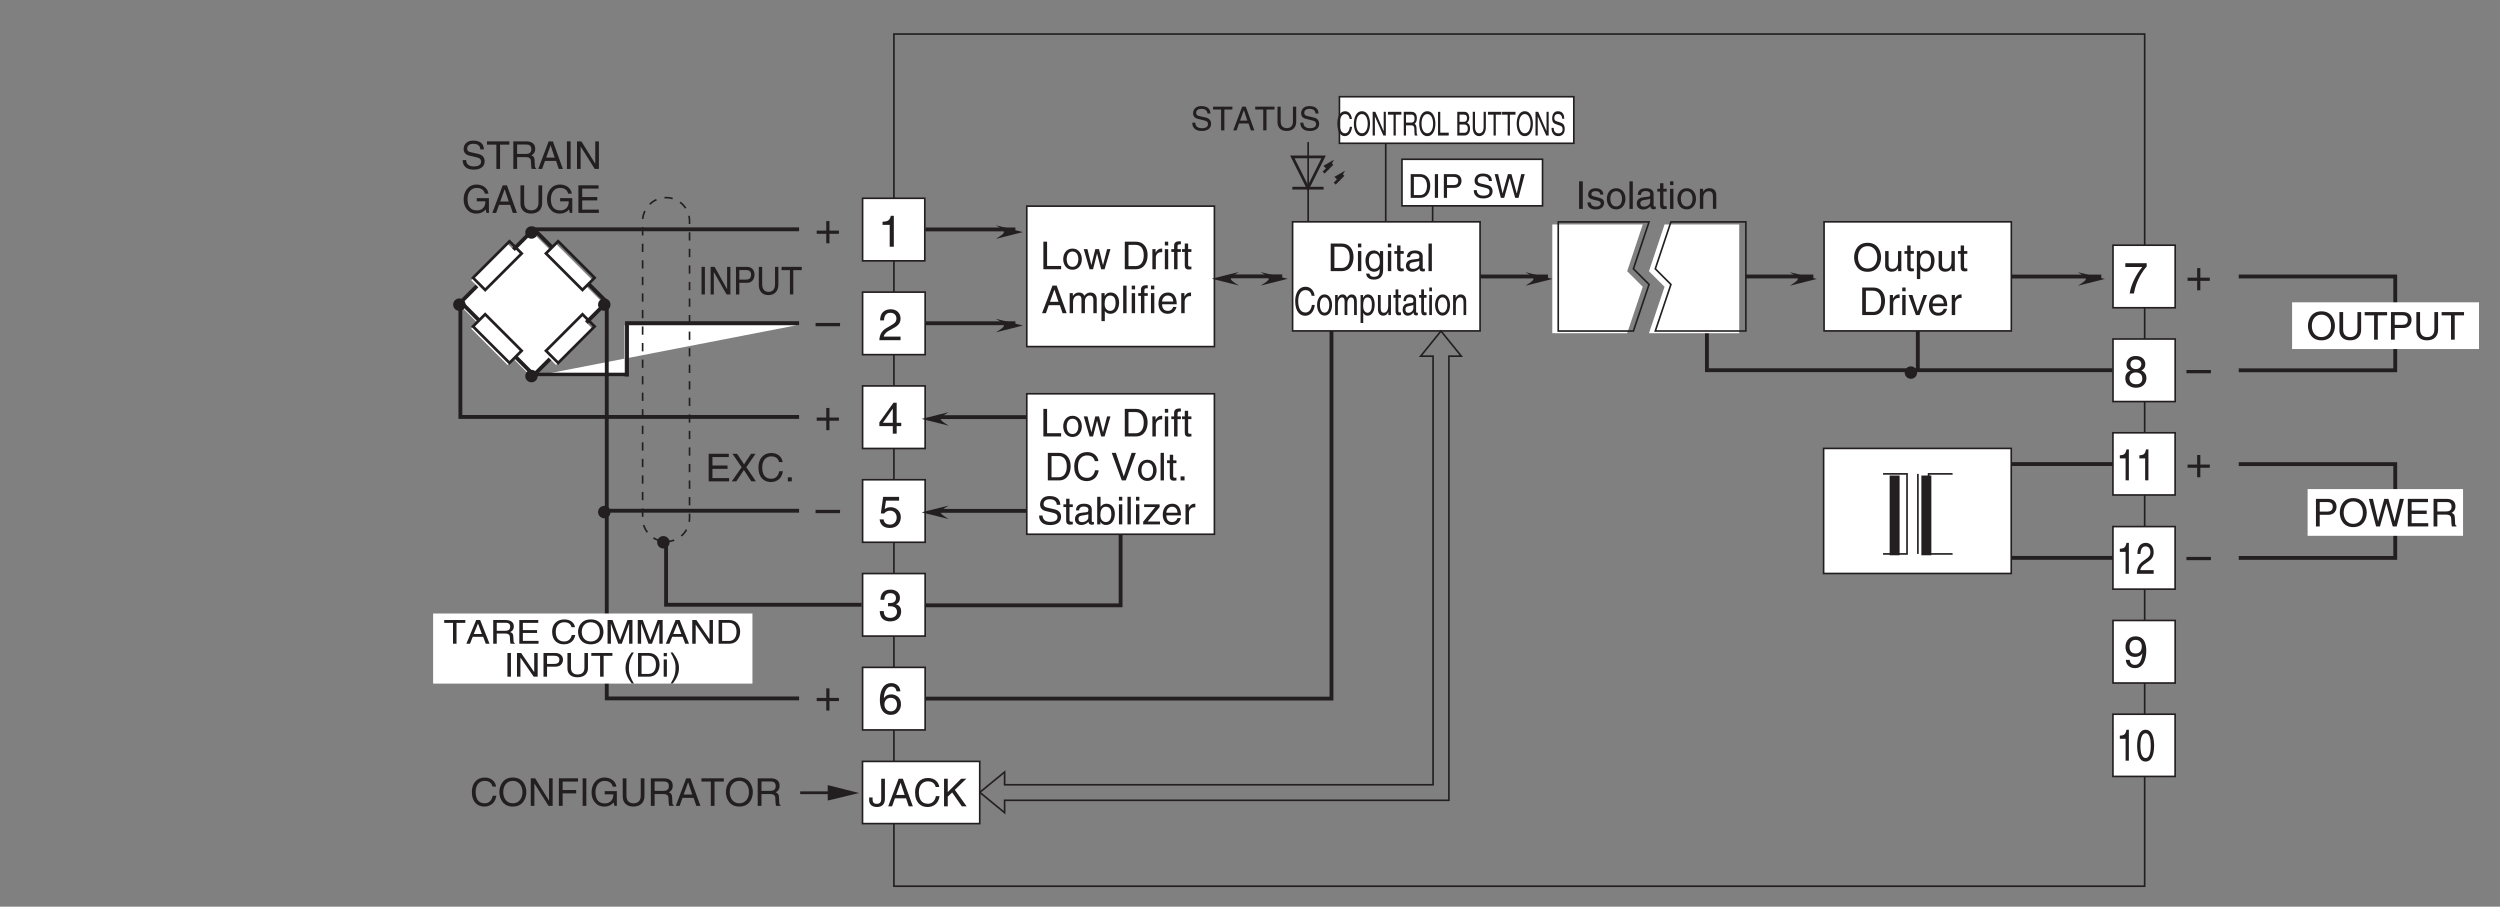 <?xml version="1.0" encoding="UTF-8"?>
<svg xmlns="http://www.w3.org/2000/svg" xmlns:xlink="http://www.w3.org/1999/xlink" width="453.24pt" height="164.37pt" viewBox="0 0 453.24 164.37" version="1.2">
<rect x="0" y="0" width="453.24" height="164.37" fill="#808080" stroke="none"/>
<defs>
<g>
<symbol overflow="visible" id="glyph0-0">
<path style="stroke:none;" d="M 0 0 L 3.984 0 L 3.984 -5.578 L 0 -5.578 Z M 1.984 -3.141 L 0.641 -5.172 L 3.344 -5.172 Z M 2.234 -2.781 L 3.578 -4.828 L 3.578 -0.75 Z M 0.641 -0.391 L 1.984 -2.438 L 3.344 -0.391 Z M 0.391 -4.828 L 1.75 -2.781 L 0.391 -0.75 Z M 0.391 -4.828 "/>
</symbol>
<symbol overflow="visible" id="glyph0-1">
<path style="stroke:none;" d="M 2.047 -2.297 L 0.312 -2.297 L 0.312 -1.719 L 2.047 -1.719 L 2.047 0 L 2.625 0 L 2.625 -1.719 L 4.344 -1.719 L 4.344 -2.297 L 2.625 -2.297 L 2.625 -4.031 L 2.047 -4.031 Z M 2.047 -2.297 "/>
</symbol>
<symbol overflow="visible" id="glyph0-2">
<path style="stroke:none;" d="M 4.438 -2.5 L 0 -2.5 L 0 -1.906 L 4.438 -1.906 Z M 4.438 -2.5 "/>
</symbol>
<symbol overflow="visible" id="glyph0-3">
<path style="stroke:none;" d="M 2.859 -5.609 L 2.312 -5.609 C 2.094 -4.688 1.719 -4.594 0.812 -4.531 L 0.812 -3.969 L 2.109 -3.969 L 2.109 0 L 2.859 0 Z M 2.859 -5.609 "/>
</symbol>
<symbol overflow="visible" id="glyph0-4">
<path style="stroke:none;" d="M 0.297 -4.797 L 3.375 -4.797 C 2.297 -3.547 1.281 -1.531 1.094 0 L 1.859 0 C 2.266 -2.5 3.609 -4.281 4.172 -4.875 L 4.172 -5.484 L 0.297 -5.484 Z M 0.297 -4.797 "/>
</symbol>
<symbol overflow="visible" id="glyph0-5">
<path style="stroke:none;" d="M 3.922 -4.156 C 3.922 -4.812 3.438 -5.609 2.188 -5.609 C 0.859 -5.609 0.5 -4.641 0.5 -4.062 C 0.5 -3.531 0.766 -3.156 1.25 -2.969 C 0.656 -2.734 0.297 -2.297 0.297 -1.609 C 0.297 -1.344 0.297 -0.734 0.875 -0.281 C 1.328 0.078 1.906 0.156 2.219 0.156 C 3.547 0.156 4.125 -0.719 4.125 -1.625 C 4.125 -2.047 3.953 -2.656 3.203 -2.984 C 3.453 -3.109 3.922 -3.359 3.922 -4.156 Z M 2.203 -2.625 C 2.844 -2.625 3.375 -2.297 3.375 -1.531 C 3.375 -0.656 2.75 -0.484 2.25 -0.484 C 1.281 -0.484 1.047 -1.141 1.047 -1.594 C 1.047 -2.109 1.422 -2.625 2.203 -2.625 Z M 2.203 -3.234 C 1.688 -3.234 1.219 -3.562 1.219 -4.094 C 1.219 -4.453 1.406 -4.969 2.156 -4.969 C 2.969 -4.969 3.203 -4.484 3.203 -4.141 C 3.203 -3.625 2.812 -3.234 2.203 -3.234 Z M 2.203 -3.234 "/>
</symbol>
<symbol overflow="visible" id="glyph0-6">
<path style="stroke:none;" d="M 2.094 -1.875 C 2.609 -1.875 3.172 -2.109 3.375 -2.547 L 3.391 -2.531 C 3.219 -1.078 2.812 -0.438 2.047 -0.438 C 1.469 -0.438 1.141 -0.781 1.094 -1.344 L 0.391 -1.344 C 0.391 -0.812 0.75 0.156 2.062 0.156 C 4 0.156 4.094 -2.406 4.094 -3 C 4.094 -3.906 3.922 -5.609 2.141 -5.609 C 0.953 -5.609 0.328 -4.703 0.328 -3.688 C 0.328 -2.562 1.062 -1.875 2.094 -1.875 Z M 2.203 -2.5 C 1.734 -2.5 1.062 -2.641 1.062 -3.719 C 1.062 -4.469 1.484 -4.969 2.141 -4.969 C 2.953 -4.969 3.281 -4.422 3.281 -3.781 C 3.281 -2.672 2.562 -2.5 2.203 -2.5 Z M 2.203 -2.5 "/>
</symbol>
<symbol overflow="visible" id="glyph0-7">
<path style="stroke:none;" d="M 4.172 -1.359 L 4.172 -1.969 L 3.344 -1.969 L 3.344 -5.609 L 2.766 -5.609 L 0.203 -2.047 L 0.203 -1.359 L 2.641 -1.359 L 2.641 0 L 3.344 0 L 3.344 -1.359 Z M 2.625 -4.516 L 2.641 -4.516 L 2.641 -1.969 L 0.844 -1.969 Z M 2.625 -4.516 "/>
</symbol>
<symbol overflow="visible" id="glyph0-8">
<path style="stroke:none;" d="M 1.406 -4.797 L 3.781 -4.797 L 3.781 -5.484 L 0.891 -5.484 L 0.469 -2.484 L 1.062 -2.453 C 1.328 -2.781 1.703 -2.984 2.109 -2.984 C 2.797 -2.984 3.344 -2.547 3.344 -1.734 C 3.344 -1.031 2.891 -0.453 2.172 -0.453 C 1.531 -0.453 1.047 -0.734 0.984 -1.391 L 0.25 -1.391 C 0.391 -0.141 1.328 0.156 2.062 0.156 C 3.812 0.156 4.094 -1.188 4.094 -1.812 C 4.094 -2.969 3.156 -3.609 2.25 -3.609 C 1.75 -3.609 1.406 -3.438 1.172 -3.266 Z M 1.406 -4.797 "/>
</symbol>
<symbol overflow="visible" id="glyph0-9">
<path style="stroke:none;" d="M 1.047 -3.594 C 1.078 -3.984 1.125 -4.969 2.188 -4.969 C 3 -4.969 3.297 -4.406 3.297 -3.953 C 3.297 -3.234 2.859 -3 2.266 -2.656 L 1.516 -2.219 C 0.766 -1.781 0.25 -1.156 0.203 0 L 4.047 0 L 4.047 -0.656 L 1 -0.656 C 1.031 -0.875 1.188 -1.312 1.953 -1.734 L 2.547 -2.062 C 3.375 -2.5 4.047 -2.922 4.047 -3.922 C 4.047 -4.969 3.266 -5.609 2.281 -5.609 C 1.688 -5.609 0.344 -5.422 0.344 -3.594 Z M 1.047 -3.594 "/>
</symbol>
<symbol overflow="visible" id="glyph0-10">
<path style="stroke:none;" d="M 1.781 -2.578 C 1.891 -2.578 2 -2.594 2.109 -2.594 C 2.578 -2.594 3.406 -2.5 3.406 -1.562 C 3.406 -0.922 2.906 -0.484 2.188 -0.484 C 1.141 -0.484 1.016 -1.188 1 -1.719 L 0.266 -1.719 C 0.312 -1.062 0.484 -0.422 1.109 -0.094 C 1.375 0.047 1.734 0.156 2.141 0.156 C 3.562 0.156 4.156 -0.734 4.156 -1.656 C 4.156 -2.406 3.766 -2.781 3.234 -2.953 L 3.234 -2.969 C 3.531 -3.062 3.938 -3.406 3.938 -4.125 C 3.938 -4.984 3.297 -5.609 2.219 -5.609 C 0.734 -5.609 0.406 -4.594 0.406 -3.766 L 1.094 -3.766 C 1.125 -4.156 1.188 -4.969 2.188 -4.969 C 3.016 -4.969 3.219 -4.422 3.219 -4.094 C 3.219 -3.391 2.688 -3.172 2.156 -3.172 C 2.031 -3.172 1.906 -3.172 1.781 -3.188 Z M 1.781 -2.578 "/>
</symbol>
<symbol overflow="visible" id="glyph0-11">
<path style="stroke:none;" d="M 4.016 -4.109 C 3.938 -5.25 3.016 -5.609 2.375 -5.609 C 0.703 -5.609 0.297 -3.828 0.297 -2.609 C 0.297 -1.875 0.391 -1.188 0.734 -0.656 C 1.125 -0.047 1.75 0.156 2.172 0.156 C 2.969 0.156 3.297 -0.062 3.594 -0.391 C 3.969 -0.812 4.125 -1.219 4.125 -1.797 C 4.125 -3.125 3.062 -3.562 2.375 -3.562 C 1.609 -3.562 1.219 -3.188 1.047 -2.891 L 1.031 -2.906 C 1.031 -3.484 1.266 -4.969 2.359 -4.969 C 2.969 -4.969 3.234 -4.609 3.328 -4.109 Z M 1.125 -1.719 C 1.125 -2.375 1.5 -2.938 2.266 -2.938 C 3.141 -2.938 3.406 -2.25 3.406 -1.766 C 3.406 -1 2.969 -0.484 2.297 -0.484 C 1.484 -0.484 1.125 -1.125 1.125 -1.719 Z M 1.125 -1.719 "/>
</symbol>
<symbol overflow="visible" id="glyph1-0">
<path style="stroke:none;" d="M 0 0 L 3.484 0 L 3.484 -4.875 L 0 -4.875 Z M 1.734 -2.75 L 0.562 -4.531 L 2.922 -4.531 Z M 1.953 -2.438 L 3.141 -4.219 L 3.141 -0.656 Z M 0.562 -0.344 L 1.734 -2.125 L 2.922 -0.344 Z M 0.344 -4.219 L 1.531 -2.438 L 0.344 -0.656 Z M 0.344 -4.219 "/>
</symbol>
<symbol overflow="visible" id="glyph1-1">
<path style="stroke:none;" d="M 1.312 -5 L 0.641 -5 L 0.641 0 L 1.312 0 Z M 1.312 -5 "/>
</symbol>
<symbol overflow="visible" id="glyph1-2">
<path style="stroke:none;" d="M 3.109 -2.609 C 3.109 -2.781 3.031 -3.75 1.719 -3.75 C 1 -3.75 0.344 -3.391 0.344 -2.578 C 0.344 -2.078 0.672 -1.828 1.188 -1.703 L 1.891 -1.531 C 2.422 -1.391 2.625 -1.297 2.625 -1 C 2.625 -0.594 2.219 -0.422 1.781 -0.422 C 0.922 -0.422 0.844 -0.891 0.812 -1.172 L 0.219 -1.172 C 0.25 -0.734 0.344 0.109 1.797 0.109 C 2.609 0.109 3.234 -0.344 3.234 -1.094 C 3.234 -1.594 2.969 -1.875 2.203 -2.062 L 1.594 -2.219 C 1.125 -2.328 0.938 -2.406 0.938 -2.703 C 0.938 -3.156 1.469 -3.219 1.656 -3.219 C 2.438 -3.219 2.516 -2.844 2.516 -2.609 Z M 3.109 -2.609 "/>
</symbol>
<symbol overflow="visible" id="glyph1-3">
<path style="stroke:none;" d="M 0.25 -1.828 C 0.25 -0.891 0.781 0.094 1.938 0.094 C 3.094 0.094 3.625 -0.891 3.625 -1.828 C 3.625 -2.766 3.094 -3.75 1.938 -3.75 C 0.781 -3.75 0.25 -2.766 0.25 -1.828 Z M 0.875 -1.828 C 0.875 -2.312 1.062 -3.219 1.938 -3.219 C 2.812 -3.219 3 -2.312 3 -1.828 C 3 -1.344 2.812 -0.438 1.938 -0.438 C 1.062 -0.438 0.875 -1.344 0.875 -1.828 Z M 0.875 -1.828 "/>
</symbol>
<symbol overflow="visible" id="glyph1-4">
<path style="stroke:none;" d="M 1.078 -5 L 0.469 -5 L 0.469 0 L 1.078 0 Z M 1.078 -5 "/>
</symbol>
<symbol overflow="visible" id="glyph1-5">
<path style="stroke:none;" d="M 1 -2.531 C 1.031 -2.812 1.141 -3.234 1.828 -3.234 C 2.406 -3.234 2.688 -3.031 2.688 -2.641 C 2.688 -2.281 2.516 -2.234 2.375 -2.219 L 1.359 -2.094 C 0.344 -1.969 0.25 -1.25 0.25 -0.953 C 0.25 -0.328 0.719 0.109 1.391 0.109 C 2.109 0.109 2.469 -0.234 2.703 -0.484 C 2.734 -0.203 2.812 0.062 3.359 0.062 C 3.5 0.062 3.594 0.031 3.688 0 L 3.688 -0.453 C 3.625 -0.438 3.547 -0.422 3.484 -0.422 C 3.359 -0.422 3.297 -0.484 3.297 -0.641 L 3.297 -2.734 C 3.297 -3.672 2.234 -3.75 1.938 -3.75 C 1.031 -3.75 0.453 -3.406 0.438 -2.531 Z M 2.672 -1.266 C 2.672 -0.781 2.125 -0.406 1.547 -0.406 C 1.094 -0.406 0.891 -0.641 0.891 -1.031 C 0.891 -1.5 1.359 -1.594 1.672 -1.625 C 2.422 -1.734 2.578 -1.781 2.672 -1.859 Z M 2.672 -1.266 "/>
</symbol>
<symbol overflow="visible" id="glyph1-6">
<path style="stroke:none;" d="M 1.797 -3.141 L 1.797 -3.641 L 1.203 -3.641 L 1.203 -4.656 L 0.594 -4.656 L 0.594 -3.641 L 0.094 -3.641 L 0.094 -3.141 L 0.594 -3.141 L 0.594 -0.734 C 0.594 -0.297 0.719 0.047 1.328 0.047 C 1.391 0.047 1.562 0.016 1.797 0 L 1.797 -0.484 L 1.578 -0.484 C 1.453 -0.484 1.203 -0.484 1.203 -0.766 L 1.203 -3.141 Z M 1.797 -3.141 "/>
</symbol>
<symbol overflow="visible" id="glyph1-7">
<path style="stroke:none;" d="M 1.078 -3.641 L 0.469 -3.641 L 0.469 0 L 1.078 0 Z M 1.078 -4.312 L 1.078 -5 L 0.469 -5 L 0.469 -4.312 Z M 1.078 -4.312 "/>
</symbol>
<symbol overflow="visible" id="glyph1-8">
<path style="stroke:none;" d="M 3.422 -2.484 C 3.422 -3.516 2.703 -3.75 2.141 -3.75 C 1.516 -3.75 1.172 -3.328 1.047 -3.125 L 1.031 -3.125 L 1.031 -3.641 L 0.453 -3.641 L 0.453 0 L 1.062 0 L 1.062 -1.984 C 1.062 -2.969 1.672 -3.203 2.031 -3.203 C 2.625 -3.203 2.812 -2.875 2.812 -2.25 L 2.812 0 L 3.422 0 Z M 3.422 -2.484 "/>
</symbol>
<symbol overflow="visible" id="glyph1-9">
<path style="stroke:none;" d="M 4.453 -2.5 C 4.453 -1.328 3.797 -0.469 2.703 -0.469 C 1.625 -0.469 0.969 -1.328 0.969 -2.5 C 0.969 -3.672 1.625 -4.531 2.703 -4.531 C 3.797 -4.531 4.453 -3.672 4.453 -2.5 Z M 5.156 -2.5 C 5.156 -3.578 4.578 -5.141 2.703 -5.141 C 0.844 -5.141 0.266 -3.578 0.266 -2.5 C 0.266 -1.422 0.844 0.125 2.703 0.125 C 4.578 0.125 5.156 -1.422 5.156 -2.5 Z M 5.156 -2.5 "/>
</symbol>
<symbol overflow="visible" id="glyph1-10">
<path style="stroke:none;" d="M 3.406 0 L 3.406 -3.641 L 2.797 -3.641 L 2.797 -1.641 C 2.797 -1.109 2.562 -0.422 1.797 -0.422 C 1.391 -0.422 1.094 -0.625 1.094 -1.219 L 1.094 -3.641 L 0.469 -3.641 L 0.469 -1.031 C 0.469 -0.156 1.125 0.109 1.656 0.109 C 2.25 0.109 2.562 -0.125 2.812 -0.547 L 2.828 -0.531 L 2.828 0 Z M 3.406 0 "/>
</symbol>
<symbol overflow="visible" id="glyph1-11">
<path style="stroke:none;" d="M 0.984 -1.656 C 0.984 -2.25 1.094 -3.203 1.969 -3.203 C 2.922 -3.203 2.969 -2.297 2.969 -1.828 C 2.969 -1.031 2.656 -0.422 1.984 -0.422 C 1.594 -0.422 0.984 -0.688 0.984 -1.656 Z M 0.406 1.438 L 1.016 1.438 L 1.016 -0.391 L 1.031 -0.391 C 1.188 -0.125 1.516 0.109 2 0.109 C 3.234 0.109 3.609 -1.062 3.609 -1.938 C 3.609 -2.953 3.047 -3.75 2.078 -3.75 C 1.422 -3.75 1.141 -3.344 1 -3.125 L 0.984 -3.125 L 0.984 -3.641 L 0.406 -3.641 Z M 0.406 1.438 "/>
</symbol>
<symbol overflow="visible" id="glyph1-12">
<path style="stroke:none;" d="M 0.562 0 L 2.562 0 C 4.203 0 4.703 -1.453 4.703 -2.578 C 4.703 -4.016 3.891 -5 2.594 -5 L 0.562 -5 Z M 1.234 -4.422 L 2.5 -4.422 C 3.422 -4.422 4 -3.797 4 -2.531 C 4 -1.266 3.422 -0.578 2.547 -0.578 L 1.234 -0.578 Z M 1.234 -4.422 "/>
</symbol>
<symbol overflow="visible" id="glyph1-13">
<path style="stroke:none;" d="M 1.156 -2.125 C 1.156 -2.641 1.516 -3.094 2.078 -3.094 L 2.312 -3.094 L 2.312 -3.734 C 2.266 -3.75 2.234 -3.75 2.156 -3.75 C 1.688 -3.75 1.375 -3.469 1.125 -3.031 L 1.109 -3.031 L 1.109 -3.641 L 0.531 -3.641 L 0.531 0 L 1.156 0 Z M 1.156 -2.125 "/>
</symbol>
<symbol overflow="visible" id="glyph1-14">
<path style="stroke:none;" d="M 1.734 -0.672 L 1.719 -0.672 L 0.766 -3.641 L 0.062 -3.641 L 1.391 0 L 2.047 0 L 3.422 -3.641 L 2.766 -3.641 Z M 1.734 -0.672 "/>
</symbol>
<symbol overflow="visible" id="glyph1-15">
<path style="stroke:none;" d="M 2.938 -1.141 C 2.906 -0.875 2.578 -0.422 2 -0.422 C 1.297 -0.422 0.938 -0.859 0.938 -1.625 L 3.594 -1.625 C 3.594 -2.906 3.078 -3.75 2.031 -3.75 C 0.828 -3.75 0.281 -2.844 0.281 -1.719 C 0.281 -0.672 0.891 0.109 1.906 0.109 C 2.5 0.109 2.734 -0.031 2.906 -0.141 C 3.359 -0.453 3.531 -0.969 3.547 -1.141 Z M 0.938 -2.109 C 0.938 -2.672 1.375 -3.203 1.938 -3.203 C 2.688 -3.203 2.922 -2.672 2.969 -2.109 Z M 0.938 -2.109 "/>
</symbol>
<symbol overflow="visible" id="glyph1-16">
<path style="stroke:none;" d="M 0.906 -1.828 C 0.906 -2.297 0.969 -3.203 1.906 -3.203 C 2.797 -3.203 2.891 -2.25 2.891 -1.656 C 2.891 -0.688 2.281 -0.422 1.891 -0.422 C 1.219 -0.422 0.906 -1.031 0.906 -1.828 Z M 3.484 -3.641 L 2.906 -3.641 L 2.906 -3.125 L 2.891 -3.125 C 2.734 -3.344 2.453 -3.75 1.797 -3.75 C 0.828 -3.75 0.281 -2.953 0.281 -1.938 C 0.281 -1.062 0.641 0.109 1.875 0.109 C 2.375 0.109 2.688 -0.125 2.844 -0.391 L 2.844 -0.406 L 2.859 -0.406 L 2.859 -0.266 C 2.859 0.172 2.891 1.031 1.828 1.031 C 1.672 1.031 1.109 1.031 1 0.453 L 0.391 0.453 C 0.516 1.422 1.359 1.531 1.781 1.531 C 3.469 1.531 3.484 0.219 3.484 -0.297 Z M 3.484 -3.641 "/>
</symbol>
<symbol overflow="visible" id="glyph1-17">
<path style="stroke:none;" d="M 4.703 -3.5 C 4.594 -4.328 3.938 -5.141 2.641 -5.141 C 1.188 -5.141 0.312 -4.062 0.312 -2.531 C 0.312 -0.609 1.422 0.125 2.562 0.125 C 2.938 0.125 4.469 0.047 4.75 -1.844 L 4.094 -1.844 C 3.859 -0.672 3.094 -0.469 2.656 -0.469 C 1.422 -0.469 1 -1.375 1 -2.547 C 1 -3.875 1.734 -4.531 2.641 -4.531 C 3.125 -4.531 3.859 -4.375 4.047 -3.5 Z M 4.703 -3.5 "/>
</symbol>
<symbol overflow="visible" id="glyph1-18">
<path style="stroke:none;" d="M 3.844 -0.969 L 3.828 -0.969 L 1.328 -5 L 0.531 -5 L 0.531 0 L 1.188 0 L 1.188 -4.047 L 1.203 -4.047 L 3.75 0 L 4.5 0 L 4.5 -5 L 3.844 -5 Z M 3.844 -0.969 "/>
</symbol>
<symbol overflow="visible" id="glyph1-19">
<path style="stroke:none;" d="M 1.281 -2.266 L 3.734 -2.266 L 3.734 -2.875 L 1.281 -2.875 L 1.281 -4.406 L 4.062 -4.406 L 4.062 -5 L 0.594 -5 L 0.594 0 L 1.281 0 Z M 1.281 -2.266 "/>
</symbol>
<symbol overflow="visible" id="glyph1-20">
<path style="stroke:none;" d="M 2.703 -2.094 L 4.266 -2.094 C 4.266 -1.562 4.156 -1.109 3.719 -0.766 C 3.359 -0.469 2.953 -0.453 2.703 -0.453 C 1.359 -0.453 1.031 -1.484 1.031 -2.516 C 1.031 -3.812 1.766 -4.531 2.672 -4.531 C 3.219 -4.531 3.953 -4.359 4.172 -3.484 L 4.828 -3.484 C 4.672 -4.609 3.641 -5.141 2.703 -5.141 C 1.078 -5.141 0.328 -3.766 0.328 -2.547 C 0.328 -2.016 0.359 -1.156 1.125 -0.438 C 1.375 -0.188 1.797 0.125 2.656 0.125 C 3.344 0.125 3.969 -0.172 4.312 -0.641 L 4.469 0 L 4.906 0 L 4.906 -2.672 L 2.703 -2.672 Z M 2.703 -2.094 "/>
</symbol>
<symbol overflow="visible" id="glyph1-21">
<path style="stroke:none;" d="M 3.812 -5 L 3.812 -1.844 C 3.812 -0.75 3.109 -0.469 2.5 -0.469 C 1.891 -0.469 1.219 -0.766 1.219 -1.859 L 1.219 -5 L 0.547 -5 L 0.547 -1.672 C 0.547 -0.734 1.125 0.125 2.469 0.125 C 3.844 0.125 4.484 -0.734 4.484 -1.75 L 4.484 -5 Z M 3.812 -5 "/>
</symbol>
<symbol overflow="visible" id="glyph1-22">
<path style="stroke:none;" d="M 1.297 -2.141 L 2.922 -2.141 C 3.734 -2.141 3.812 -1.672 3.812 -1.25 C 3.812 -1.062 3.844 -0.312 3.938 0 L 4.766 0 L 4.766 -0.109 C 4.562 -0.234 4.516 -0.328 4.516 -0.609 L 4.469 -1.516 C 4.453 -2.219 4.156 -2.344 3.875 -2.453 C 4.188 -2.641 4.578 -2.922 4.578 -3.656 C 4.578 -4.719 3.75 -5 2.922 -5 L 0.609 -5 L 0.609 0 L 1.297 0 Z M 1.297 -4.422 L 2.969 -4.422 C 3.312 -4.422 3.875 -4.359 3.875 -3.594 C 3.875 -2.844 3.359 -2.719 2.859 -2.719 L 1.297 -2.719 Z M 1.297 -4.422 "/>
</symbol>
<symbol overflow="visible" id="glyph1-23">
<path style="stroke:none;" d="M 3.328 -1.453 L 3.812 0 L 4.562 0 L 2.75 -5 L 1.984 -5 L 0.094 0 L 0.797 0 L 1.312 -1.453 Z M 1.531 -2.062 L 2.328 -4.266 L 2.344 -4.266 L 3.078 -2.062 Z M 1.531 -2.062 "/>
</symbol>
<symbol overflow="visible" id="glyph1-24">
<path style="stroke:none;" d="M 0.094 -4.406 L 1.797 -4.406 L 1.797 0 L 2.469 0 L 2.469 -4.406 L 4.156 -4.406 L 4.156 -5 L 0.094 -5 Z M 0.094 -4.406 "/>
</symbol>
<symbol overflow="visible" id="glyph1-25">
<path style="stroke:none;" d="M 0.125 -1.609 L 0.125 -1.109 C 0.125 -0.641 0.375 0.125 1.547 0.125 C 2.219 0.125 2.984 -0.188 2.984 -1.359 L 2.984 -5 L 2.312 -5 L 2.312 -1.312 C 2.312 -0.828 2.125 -0.453 1.5 -0.453 C 1.031 -0.453 0.75 -0.656 0.75 -1.266 L 0.75 -1.609 Z M 0.125 -1.609 "/>
</symbol>
<symbol overflow="visible" id="glyph1-26">
<path style="stroke:none;" d="M 1.203 -1.75 L 2 -2.516 L 3.75 0 L 4.625 0 L 2.484 -2.984 L 4.562 -5 L 3.625 -5 L 1.203 -2.578 L 1.203 -5 L 0.531 -5 L 0.531 0 L 1.203 0 Z M 1.203 -1.75 "/>
</symbol>
<symbol overflow="visible" id="glyph1-27">
<path style="stroke:none;" d="M 1.281 -4.422 L 2.641 -4.422 C 3.203 -4.422 3.641 -4.219 3.641 -3.594 C 3.641 -2.906 3.219 -2.688 2.625 -2.688 L 1.281 -2.688 Z M 1.281 -2.109 L 2.844 -2.109 C 3.938 -2.109 4.328 -2.906 4.328 -3.594 C 4.328 -4.406 3.781 -5 2.844 -5 L 0.594 -5 L 0.594 0 L 1.281 0 Z M 1.281 -2.109 "/>
</symbol>
<symbol overflow="visible" id="glyph1-28">
<path style="stroke:none;" d="M 3.281 -4.141 L 3.297 -4.141 L 4.438 0 L 5.156 0 L 6.469 -5 L 5.719 -5 L 4.781 -0.938 L 3.656 -5 L 2.906 -5 L 1.797 -0.938 L 1.781 -0.938 L 0.844 -5 L 0.109 -5 L 1.422 0 L 2.125 0 Z M 3.281 -4.141 "/>
</symbol>
<symbol overflow="visible" id="glyph1-29">
<path style="stroke:none;" d="M 4.297 -0.594 L 1.281 -0.594 L 1.281 -2.266 L 4.016 -2.266 L 4.016 -2.875 L 1.281 -2.875 L 1.281 -4.406 L 4.25 -4.406 L 4.25 -5 L 0.594 -5 L 0.594 0 L 4.297 0 Z M 4.297 -0.594 "/>
</symbol>
<symbol overflow="visible" id="glyph1-30">
<path style="stroke:none;" d="M 1.203 -5 L 0.531 -5 L 0.531 0 L 3.75 0 L 3.75 -0.594 L 1.203 -0.594 Z M 1.203 -5 "/>
</symbol>
<symbol overflow="visible" id="glyph1-31">
<path style="stroke:none;" d="M 2.5 -2.828 L 2.516 -2.828 L 3.25 0 L 3.875 0 L 4.938 -3.641 L 4.328 -3.641 L 3.594 -0.781 L 3.578 -0.781 L 2.859 -3.641 L 2.188 -3.641 L 1.484 -0.781 L 1.469 -0.781 L 0.766 -3.641 L 0.094 -3.641 L 1.156 0 L 1.781 0 Z M 2.5 -2.828 "/>
</symbol>
<symbol overflow="visible" id="glyph1-32">
<path style="stroke:none;" d=""/>
</symbol>
<symbol overflow="visible" id="glyph1-33">
<path style="stroke:none;" d="M 1.828 -3.141 L 1.828 -3.641 L 1.219 -3.641 L 1.219 -4.094 C 1.219 -4.391 1.312 -4.516 1.578 -4.516 C 1.656 -4.516 1.75 -4.516 1.828 -4.516 L 1.828 -5.062 C 1.734 -5.062 1.641 -5.078 1.547 -5.078 C 0.953 -5.078 0.594 -4.828 0.594 -4.266 L 0.594 -3.641 L 0.094 -3.641 L 0.094 -3.141 L 0.594 -3.141 L 0.594 0 L 1.219 0 L 1.219 -3.141 Z M 1.828 -3.141 "/>
</symbol>
<symbol overflow="visible" id="glyph1-34">
<path style="stroke:none;" d="M 2.328 -0.734 L 0.891 -5 L 0.141 -5 L 1.969 0 L 2.688 0 L 4.516 -5 L 3.75 -5 Z M 2.328 -0.734 "/>
</symbol>
<symbol overflow="visible" id="glyph1-35">
<path style="stroke:none;" d="M 1.328 -0.734 L 0.609 -0.734 L 0.609 0 L 1.328 0 Z M 1.328 -0.734 "/>
</symbol>
<symbol overflow="visible" id="glyph1-36">
<path style="stroke:none;" d="M 4.188 -3.547 C 4.156 -4.094 3.984 -5.141 2.234 -5.141 C 1.016 -5.141 0.516 -4.375 0.516 -3.594 C 0.516 -2.719 1.25 -2.484 1.578 -2.406 L 2.594 -2.172 C 3.422 -1.984 3.672 -1.812 3.672 -1.297 C 3.672 -0.578 2.844 -0.453 2.359 -0.453 C 1.719 -0.453 0.969 -0.703 0.969 -1.609 L 0.344 -1.609 C 0.344 -1.156 0.422 -0.734 0.844 -0.344 C 1.078 -0.141 1.438 0.125 2.359 0.125 C 3.219 0.125 4.328 -0.188 4.328 -1.375 C 4.328 -2.172 3.828 -2.562 3.188 -2.719 L 1.75 -3.047 C 1.469 -3.109 1.156 -3.25 1.156 -3.672 C 1.156 -4.438 1.875 -4.562 2.312 -4.562 C 2.875 -4.562 3.516 -4.312 3.547 -3.547 Z M 4.188 -3.547 "/>
</symbol>
<symbol overflow="visible" id="glyph1-37">
<path style="stroke:none;" d="M 0.984 0 L 0.984 -0.453 L 1 -0.453 C 1.125 -0.25 1.375 0.109 2 0.109 C 3.234 0.109 3.609 -1.062 3.609 -1.938 C 3.609 -2.953 3.047 -3.75 2.078 -3.75 C 1.656 -3.75 1.297 -3.562 1.031 -3.188 L 1.016 -3.188 L 1.016 -5 L 0.406 -5 L 0.406 0 Z M 2.969 -1.828 C 2.969 -1.031 2.656 -0.422 1.984 -0.422 C 1.594 -0.422 0.984 -0.688 0.984 -1.656 C 0.984 -2.25 1.094 -3.203 1.969 -3.203 C 2.922 -3.203 2.969 -2.297 2.969 -1.828 Z M 2.969 -1.828 "/>
</symbol>
<symbol overflow="visible" id="glyph1-38">
<path style="stroke:none;" d="M 3.203 -3.141 L 3.203 -3.641 L 0.391 -3.641 L 0.391 -3.141 L 2.406 -3.141 L 0.219 -0.484 L 0.219 0 L 3.266 0 L 3.266 -0.516 L 1.031 -0.516 Z M 3.203 -3.141 "/>
</symbol>
<symbol overflow="visible" id="glyph1-39">
<path style="stroke:none;" d="M 0.453 0 L 1.062 0 L 1.062 -1.984 C 1.062 -2.969 1.672 -3.203 2.031 -3.203 C 2.484 -3.203 2.594 -2.828 2.594 -2.516 L 2.594 0 L 3.219 0 L 3.219 -2.219 C 3.219 -2.703 3.547 -3.203 4.062 -3.203 C 4.594 -3.203 4.75 -2.859 4.75 -2.359 L 4.75 0 L 5.359 0 L 5.359 -2.516 C 5.359 -3.547 4.625 -3.75 4.234 -3.75 C 3.672 -3.75 3.422 -3.5 3.109 -3.156 C 3.016 -3.359 2.797 -3.75 2.141 -3.75 C 1.484 -3.75 1.172 -3.328 1.047 -3.125 L 1.031 -3.125 L 1.031 -3.641 L 0.453 -3.641 Z M 0.453 0 "/>
</symbol>
<symbol overflow="visible" id="glyph1-40">
<path style="stroke:none;" d="M 2.766 -2.562 L 4.438 -5 L 3.625 -5 L 2.359 -3.094 L 1.094 -5 L 0.25 -5 L 1.922 -2.562 L 0.125 0 L 0.953 0 L 2.328 -2.062 L 3.672 0 L 4.516 0 Z M 2.766 -2.562 "/>
</symbol>
<symbol overflow="visible" id="glyph2-0">
<path style="stroke:none;" d="M 0 0 L 2.781 0 L 2.781 -4.875 L 0 -4.875 Z M 1.391 -2.75 L 0.453 -4.531 L 2.344 -4.531 Z M 1.562 -2.438 L 2.516 -4.219 L 2.516 -0.656 Z M 0.453 -0.344 L 1.391 -2.125 L 2.344 -0.344 Z M 0.281 -4.219 L 1.234 -2.438 L 0.281 -0.656 Z M 0.281 -4.219 "/>
</symbol>
<symbol overflow="visible" id="glyph2-1">
<path style="stroke:none;" d="M 3.766 -3.5 C 3.688 -4.328 3.141 -5.141 2.109 -5.141 C 0.953 -5.141 0.25 -4.062 0.25 -2.531 C 0.25 -0.609 1.141 0.125 2.047 0.125 C 2.344 0.125 3.578 0.047 3.797 -1.844 L 3.281 -1.844 C 3.094 -0.672 2.484 -0.469 2.125 -0.469 C 1.141 -0.469 0.797 -1.375 0.797 -2.547 C 0.797 -3.875 1.391 -4.531 2.109 -4.531 C 2.5 -4.531 3.078 -4.375 3.234 -3.5 Z M 3.766 -3.5 "/>
</symbol>
<symbol overflow="visible" id="glyph2-2">
<path style="stroke:none;" d="M 0.188 -1.828 C 0.188 -0.891 0.625 0.094 1.547 0.094 C 2.484 0.094 2.906 -0.891 2.906 -1.828 C 2.906 -2.766 2.484 -3.75 1.547 -3.75 C 0.625 -3.75 0.188 -2.766 0.188 -1.828 Z M 0.703 -1.828 C 0.703 -2.312 0.844 -3.219 1.547 -3.219 C 2.25 -3.219 2.406 -2.312 2.406 -1.828 C 2.406 -1.344 2.25 -0.438 1.547 -0.438 C 0.844 -0.438 0.703 -1.344 0.703 -1.828 Z M 0.703 -1.828 "/>
</symbol>
<symbol overflow="visible" id="glyph2-3">
<path style="stroke:none;" d="M 0.359 0 L 0.859 0 L 0.859 -1.984 C 0.859 -2.969 1.344 -3.203 1.625 -3.203 C 1.984 -3.203 2.078 -2.828 2.078 -2.516 L 2.078 0 L 2.578 0 L 2.578 -2.219 C 2.578 -2.703 2.844 -3.203 3.25 -3.203 C 3.672 -3.203 3.797 -2.859 3.797 -2.359 L 3.797 0 L 4.297 0 L 4.297 -2.516 C 4.297 -3.547 3.703 -3.75 3.391 -3.75 C 2.938 -3.75 2.734 -3.5 2.5 -3.156 C 2.406 -3.359 2.25 -3.75 1.719 -3.75 C 1.188 -3.75 0.938 -3.328 0.844 -3.125 L 0.828 -3.125 L 0.828 -3.641 L 0.359 -3.641 Z M 0.359 0 "/>
</symbol>
<symbol overflow="visible" id="glyph2-4">
<path style="stroke:none;" d="M 0.797 -1.656 C 0.797 -2.25 0.875 -3.203 1.578 -3.203 C 2.344 -3.203 2.375 -2.297 2.375 -1.828 C 2.375 -1.031 2.125 -0.422 1.594 -0.422 C 1.281 -0.422 0.797 -0.688 0.797 -1.656 Z M 0.328 1.438 L 0.812 1.438 L 0.812 -0.391 L 0.828 -0.391 C 0.953 -0.125 1.203 0.109 1.594 0.109 C 2.594 0.109 2.891 -1.062 2.891 -1.938 C 2.891 -2.953 2.438 -3.75 1.672 -3.75 C 1.141 -3.75 0.922 -3.344 0.797 -3.125 L 0.781 -3.125 L 0.781 -3.641 L 0.328 -3.641 Z M 0.328 1.438 "/>
</symbol>
<symbol overflow="visible" id="glyph2-5">
<path style="stroke:none;" d="M 2.734 0 L 2.734 -3.641 L 2.234 -3.641 L 2.234 -1.641 C 2.234 -1.109 2.047 -0.422 1.438 -0.422 C 1.109 -0.422 0.875 -0.625 0.875 -1.219 L 0.875 -3.641 L 0.375 -3.641 L 0.375 -1.031 C 0.375 -0.156 0.891 0.109 1.328 0.109 C 1.797 0.109 2.047 -0.125 2.25 -0.547 L 2.266 -0.531 L 2.266 0 Z M 2.734 0 "/>
</symbol>
<symbol overflow="visible" id="glyph2-6">
<path style="stroke:none;" d="M 1.438 -3.141 L 1.438 -3.641 L 0.969 -3.641 L 0.969 -4.656 L 0.469 -4.656 L 0.469 -3.641 L 0.078 -3.641 L 0.078 -3.141 L 0.469 -3.141 L 0.469 -0.734 C 0.469 -0.297 0.578 0.047 1.062 0.047 C 1.109 0.047 1.25 0.016 1.438 0 L 1.438 -0.484 L 1.266 -0.484 C 1.156 -0.484 0.969 -0.484 0.969 -0.766 L 0.969 -3.141 Z M 1.438 -3.141 "/>
</symbol>
<symbol overflow="visible" id="glyph2-7">
<path style="stroke:none;" d="M 0.797 -2.531 C 0.828 -2.812 0.906 -3.234 1.469 -3.234 C 1.938 -3.234 2.156 -3.031 2.156 -2.641 C 2.156 -2.281 2.016 -2.234 1.891 -2.219 L 1.094 -2.094 C 0.266 -1.969 0.203 -1.25 0.203 -0.953 C 0.203 -0.328 0.578 0.109 1.109 0.109 C 1.688 0.109 1.984 -0.234 2.172 -0.484 C 2.188 -0.203 2.25 0.062 2.688 0.062 C 2.797 0.062 2.875 0.031 2.953 0 L 2.953 -0.453 C 2.906 -0.438 2.844 -0.422 2.797 -0.422 C 2.688 -0.422 2.641 -0.484 2.641 -0.641 L 2.641 -2.734 C 2.641 -3.672 1.781 -3.75 1.547 -3.75 C 0.828 -3.75 0.375 -3.406 0.344 -2.531 Z M 2.141 -1.266 C 2.141 -0.781 1.703 -0.406 1.234 -0.406 C 0.875 -0.406 0.703 -0.641 0.703 -1.031 C 0.703 -1.5 1.094 -1.594 1.328 -1.625 C 1.938 -1.734 2.062 -1.781 2.141 -1.859 Z M 2.141 -1.266 "/>
</symbol>
<symbol overflow="visible" id="glyph2-8">
<path style="stroke:none;" d="M 0.859 -3.641 L 0.375 -3.641 L 0.375 0 L 0.859 0 Z M 0.859 -4.312 L 0.859 -5 L 0.375 -5 L 0.375 -4.312 Z M 0.859 -4.312 "/>
</symbol>
<symbol overflow="visible" id="glyph2-9">
<path style="stroke:none;" d="M 2.734 -2.484 C 2.734 -3.516 2.172 -3.75 1.719 -3.75 C 1.219 -3.75 0.938 -3.328 0.844 -3.125 L 0.828 -3.125 L 0.828 -3.641 L 0.359 -3.641 L 0.359 0 L 0.859 0 L 0.859 -1.984 C 0.859 -2.969 1.344 -3.203 1.625 -3.203 C 2.109 -3.203 2.25 -2.875 2.25 -2.25 L 2.25 0 L 2.734 0 Z M 2.734 -2.484 "/>
</symbol>
<symbol overflow="visible" id="glyph3-0">
<path style="stroke:none;" d="M 0 0 L 3.188 0 L 3.188 -5.578 L 0 -5.578 Z M 1.594 -3.141 L 0.516 -5.172 L 2.672 -5.172 Z M 1.781 -2.781 L 2.875 -4.828 L 2.875 -0.75 Z M 0.516 -0.391 L 1.594 -2.438 L 2.672 -0.391 Z M 0.312 -4.828 L 1.406 -2.781 L 0.312 -0.75 Z M 0.312 -4.828 "/>
</symbol>
<symbol overflow="visible" id="glyph3-1">
<path style="stroke:none;" d="M 2.281 -5.609 L 1.844 -5.609 C 1.672 -4.688 1.375 -4.594 0.641 -4.531 L 0.641 -3.969 L 1.688 -3.969 L 1.688 0 L 2.281 0 Z M 2.281 -5.609 "/>
</symbol>
<symbol overflow="visible" id="glyph3-2">
<path style="stroke:none;" d="M 2.703 -2.719 C 2.703 -1.328 2.422 -0.484 1.766 -0.484 C 1.125 -0.484 0.828 -1.328 0.828 -2.719 C 0.828 -4.125 1.125 -4.969 1.766 -4.969 C 2.422 -4.969 2.703 -4.125 2.703 -2.719 Z M 3.312 -2.719 C 3.312 -3.891 3.062 -5.609 1.766 -5.609 C 0.484 -5.609 0.234 -3.891 0.234 -2.719 C 0.234 -1.562 0.484 0.156 1.766 0.156 C 3.062 0.156 3.312 -1.562 3.312 -2.719 Z M 3.312 -2.719 "/>
</symbol>
<symbol overflow="visible" id="glyph3-3">
<path style="stroke:none;" d="M 0.844 -3.594 C 0.859 -3.984 0.906 -4.969 1.75 -4.969 C 2.406 -4.969 2.641 -4.406 2.641 -3.953 C 2.641 -3.234 2.281 -3 1.812 -2.656 L 1.219 -2.219 C 0.625 -1.781 0.203 -1.156 0.172 0 L 3.234 0 L 3.234 -0.656 L 0.797 -0.656 C 0.828 -0.875 0.953 -1.312 1.562 -1.734 L 2.031 -2.062 C 2.703 -2.5 3.234 -2.922 3.234 -3.922 C 3.234 -4.969 2.609 -5.609 1.828 -5.609 C 1.344 -5.609 0.281 -5.422 0.281 -3.594 Z M 0.844 -3.594 "/>
</symbol>
<symbol overflow="visible" id="glyph4-0">
<path style="stroke:none;" d="M 0 0 L 2.984 0 L 2.984 -4.188 L 0 -4.188 Z M 1.5 -2.359 L 0.484 -3.891 L 2.516 -3.891 Z M 1.672 -2.094 L 2.688 -3.625 L 2.688 -0.562 Z M 0.484 -0.297 L 1.5 -1.828 L 2.516 -0.297 Z M 0.297 -3.625 L 1.312 -2.094 L 0.297 -0.562 Z M 0.297 -3.625 "/>
</symbol>
<symbol overflow="visible" id="glyph4-1">
<path style="stroke:none;" d="M 3.594 -3.047 C 3.562 -3.516 3.422 -4.406 1.922 -4.406 C 0.875 -4.406 0.438 -3.75 0.438 -3.078 C 0.438 -2.328 1.078 -2.141 1.359 -2.078 L 2.234 -1.859 C 2.938 -1.703 3.141 -1.562 3.141 -1.109 C 3.141 -0.484 2.438 -0.391 2.016 -0.391 C 1.469 -0.391 0.844 -0.609 0.844 -1.391 L 0.297 -1.391 C 0.297 -0.984 0.359 -0.625 0.734 -0.297 C 0.922 -0.125 1.234 0.109 2.031 0.109 C 2.766 0.109 3.703 -0.172 3.703 -1.188 C 3.703 -1.859 3.297 -2.203 2.734 -2.328 L 1.516 -2.609 C 1.25 -2.672 1 -2.797 1 -3.156 C 1 -3.812 1.609 -3.906 1.984 -3.906 C 2.469 -3.906 3.016 -3.703 3.047 -3.047 Z M 3.594 -3.047 "/>
</symbol>
<symbol overflow="visible" id="glyph4-2">
<path style="stroke:none;" d="M 0.078 -3.781 L 1.531 -3.781 L 1.531 0 L 2.125 0 L 2.125 -3.781 L 3.578 -3.781 L 3.578 -4.297 L 0.078 -4.297 Z M 0.078 -3.781 "/>
</symbol>
<symbol overflow="visible" id="glyph4-3">
<path style="stroke:none;" d="M 2.859 -1.25 L 3.281 0 L 3.906 0 L 2.359 -4.297 L 1.703 -4.297 L 0.078 0 L 0.688 0 L 1.125 -1.25 Z M 1.312 -1.766 L 2 -3.656 L 2.016 -3.656 L 2.641 -1.766 Z M 1.312 -1.766 "/>
</symbol>
<symbol overflow="visible" id="glyph4-4">
<path style="stroke:none;" d="M 3.266 -4.297 L 3.266 -1.578 C 3.266 -0.641 2.672 -0.406 2.141 -0.406 C 1.625 -0.406 1.047 -0.656 1.047 -1.594 L 1.047 -4.297 L 0.469 -4.297 L 0.469 -1.438 C 0.469 -0.625 0.969 0.109 2.125 0.109 C 3.297 0.109 3.859 -0.625 3.859 -1.516 L 3.859 -4.297 Z M 3.266 -4.297 "/>
</symbol>
<symbol overflow="visible" id="glyph4-5">
<path style="stroke:none;" d="M 0.484 0 L 2.203 0 C 3.609 0 4.031 -1.25 4.031 -2.203 C 4.031 -3.453 3.344 -4.297 2.219 -4.297 L 0.484 -4.297 Z M 1.062 -3.797 L 2.141 -3.797 C 2.938 -3.797 3.438 -3.25 3.438 -2.172 C 3.438 -1.094 2.938 -0.5 2.188 -0.5 L 1.062 -0.5 Z M 1.062 -3.797 "/>
</symbol>
<symbol overflow="visible" id="glyph4-6">
<path style="stroke:none;" d="M 1.125 -4.297 L 0.547 -4.297 L 0.547 0 L 1.125 0 Z M 1.125 -4.297 "/>
</symbol>
<symbol overflow="visible" id="glyph4-7">
<path style="stroke:none;" d="M 1.094 -3.797 L 2.281 -3.797 C 2.75 -3.797 3.125 -3.625 3.125 -3.078 C 3.125 -2.5 2.766 -2.312 2.25 -2.312 L 1.094 -2.312 Z M 1.094 -1.812 L 2.453 -1.812 C 3.375 -1.812 3.719 -2.484 3.719 -3.094 C 3.719 -3.781 3.25 -4.297 2.453 -4.297 L 0.516 -4.297 L 0.516 0 L 1.094 0 Z M 1.094 -1.812 "/>
</symbol>
<symbol overflow="visible" id="glyph4-8">
<path style="stroke:none;" d=""/>
</symbol>
<symbol overflow="visible" id="glyph4-9">
<path style="stroke:none;" d="M 2.812 -3.562 L 2.828 -3.562 L 3.812 0 L 4.422 0 L 5.547 -4.297 L 4.906 -4.297 L 4.109 -0.797 L 4.094 -0.797 L 3.141 -4.297 L 2.5 -4.297 L 1.531 -0.797 L 0.719 -4.297 L 0.094 -4.297 L 1.219 0 L 1.828 0 Z M 2.812 -3.562 "/>
</symbol>
<symbol overflow="visible" id="glyph5-0">
<path style="stroke:none;" d="M 0 0 L 3.141 0 L 3.141 -4.875 L 0 -4.875 Z M 1.562 -2.75 L 0.5 -4.531 L 2.641 -4.531 Z M 1.766 -2.438 L 2.828 -4.219 L 2.828 -0.656 Z M 0.5 -0.344 L 1.562 -2.125 L 2.641 -0.344 Z M 0.312 -4.219 L 1.375 -2.438 L 0.312 -0.656 Z M 0.312 -4.219 "/>
</symbol>
<symbol overflow="visible" id="glyph5-1">
<path style="stroke:none;" d="M 1.188 -5 L 0.578 -5 L 0.578 0 L 1.188 0 Z M 1.188 -5 "/>
</symbol>
<symbol overflow="visible" id="glyph5-2">
<path style="stroke:none;" d="M 3.469 -0.969 L 3.453 -0.969 L 1.203 -5 L 0.484 -5 L 0.484 0 L 1.062 0 L 1.062 -4.047 L 1.078 -4.047 L 3.375 0 L 4.062 0 L 4.062 -5 L 3.469 -5 Z M 3.469 -0.969 "/>
</symbol>
<symbol overflow="visible" id="glyph5-3">
<path style="stroke:none;" d="M 1.156 -4.422 L 2.391 -4.422 C 2.891 -4.422 3.281 -4.219 3.281 -3.594 C 3.281 -2.906 2.906 -2.688 2.359 -2.688 L 1.156 -2.688 Z M 1.156 -2.109 L 2.562 -2.109 C 3.547 -2.109 3.906 -2.906 3.906 -3.594 C 3.906 -4.406 3.406 -5 2.562 -5 L 0.547 -5 L 0.547 0 L 1.156 0 Z M 1.156 -2.109 "/>
</symbol>
<symbol overflow="visible" id="glyph5-4">
<path style="stroke:none;" d="M 3.438 -5 L 3.438 -1.844 C 3.438 -0.75 2.812 -0.469 2.25 -0.469 C 1.703 -0.469 1.109 -0.766 1.109 -1.859 L 1.109 -5 L 0.5 -5 L 0.5 -1.672 C 0.5 -0.734 1.016 0.125 2.234 0.125 C 3.469 0.125 4.047 -0.734 4.047 -1.75 L 4.047 -5 Z M 3.438 -5 "/>
</symbol>
<symbol overflow="visible" id="glyph5-5">
<path style="stroke:none;" d="M 0.094 -4.406 L 1.609 -4.406 L 1.609 0 L 2.219 0 L 2.219 -4.406 L 3.75 -4.406 L 3.75 -5 L 0.094 -5 Z M 0.094 -4.406 "/>
</symbol>
<symbol overflow="visible" id="glyph6-0">
<path style="stroke:none;" d="M 0 0 L 3.297 0 L 3.297 -4.188 L 0 -4.188 Z M 1.641 -2.359 L 0.531 -3.891 L 2.766 -3.891 Z M 1.844 -2.094 L 2.953 -3.625 L 2.953 -0.562 Z M 0.531 -0.297 L 1.641 -1.828 L 2.766 -0.297 Z M 0.328 -3.625 L 1.453 -2.094 L 0.328 -0.562 Z M 0.328 -3.625 "/>
</symbol>
<symbol overflow="visible" id="glyph6-1">
<path style="stroke:none;" d="M 0.094 -3.781 L 1.688 -3.781 L 1.688 0 L 2.328 0 L 2.328 -3.781 L 3.922 -3.781 L 3.922 -4.297 L 0.094 -4.297 Z M 0.094 -3.781 "/>
</symbol>
<symbol overflow="visible" id="glyph6-2">
<path style="stroke:none;" d="M 3.141 -1.25 L 3.609 0 L 4.297 0 L 2.594 -4.297 L 1.875 -4.297 L 0.094 0 L 0.75 0 L 1.25 -1.25 Z M 1.438 -1.766 L 2.203 -3.656 L 2.906 -1.766 Z M 1.438 -1.766 "/>
</symbol>
<symbol overflow="visible" id="glyph6-3">
<path style="stroke:none;" d="M 1.219 -1.844 L 2.766 -1.844 C 3.531 -1.844 3.609 -1.438 3.609 -1.078 C 3.609 -0.922 3.625 -0.266 3.719 0 L 4.5 0 L 4.5 -0.094 C 4.297 -0.203 4.266 -0.281 4.266 -0.531 L 4.219 -1.297 C 4.203 -1.906 3.922 -2.016 3.656 -2.109 C 3.953 -2.281 4.312 -2.5 4.312 -3.141 C 4.312 -4.047 3.547 -4.297 2.766 -4.297 L 0.578 -4.297 L 0.578 0 L 1.219 0 Z M 1.219 -3.797 L 2.812 -3.797 C 3.125 -3.797 3.656 -3.75 3.656 -3.078 C 3.656 -2.453 3.172 -2.344 2.703 -2.344 L 1.219 -2.344 Z M 1.219 -3.797 "/>
</symbol>
<symbol overflow="visible" id="glyph6-4">
<path style="stroke:none;" d="M 4.047 -0.516 L 1.203 -0.516 L 1.203 -1.953 L 3.781 -1.953 L 3.781 -2.469 L 1.203 -2.469 L 1.203 -3.781 L 4 -3.781 L 4 -4.297 L 0.562 -4.297 L 0.562 0 L 4.047 0 Z M 4.047 -0.516 "/>
</symbol>
<symbol overflow="visible" id="glyph6-5">
<path style="stroke:none;" d=""/>
</symbol>
<symbol overflow="visible" id="glyph6-6">
<path style="stroke:none;" d="M 4.438 -3 C 4.344 -3.719 3.703 -4.406 2.5 -4.406 C 1.125 -4.406 0.297 -3.5 0.297 -2.172 C 0.297 -0.516 1.344 0.109 2.422 0.109 C 2.766 0.109 4.219 0.047 4.484 -1.578 L 3.859 -1.578 C 3.641 -0.578 2.922 -0.406 2.516 -0.406 C 1.344 -0.406 0.953 -1.172 0.953 -2.188 C 0.953 -3.328 1.641 -3.891 2.5 -3.891 C 2.953 -3.891 3.641 -3.766 3.812 -3 Z M 4.438 -3 "/>
</symbol>
<symbol overflow="visible" id="glyph6-7">
<path style="stroke:none;" d="M 4.203 -2.141 C 4.203 -1.141 3.578 -0.406 2.562 -0.406 C 1.531 -0.406 0.922 -1.141 0.922 -2.141 C 0.922 -3.156 1.531 -3.891 2.562 -3.891 C 3.578 -3.891 4.203 -3.156 4.203 -2.141 Z M 4.859 -2.141 C 4.859 -3.078 4.328 -4.406 2.562 -4.406 C 0.797 -4.406 0.25 -3.078 0.25 -2.141 C 0.25 -1.219 0.797 0.109 2.562 0.109 C 4.328 0.109 4.859 -1.219 4.859 -2.141 Z M 4.859 -2.141 "/>
</symbol>
<symbol overflow="visible" id="glyph6-8">
<path style="stroke:none;" d="M 5 0 L 5 -4.297 L 4.094 -4.297 L 2.75 -0.672 L 1.391 -4.297 L 0.484 -4.297 L 0.484 0 L 1.094 0 L 1.094 -2.531 C 1.094 -2.656 1.078 -3.203 1.078 -3.609 L 1.094 -3.609 L 2.422 0 L 3.062 0 L 4.391 -3.609 L 4.406 -3.609 C 4.406 -3.203 4.391 -2.656 4.391 -2.531 L 4.391 0 Z M 5 0 "/>
</symbol>
<symbol overflow="visible" id="glyph6-9">
<path style="stroke:none;" d="M 3.625 -0.828 L 1.25 -4.297 L 0.5 -4.297 L 0.5 0 L 1.125 0 L 1.125 -3.469 L 3.531 0 L 4.25 0 L 4.25 -4.297 L 3.625 -4.297 Z M 3.625 -0.828 "/>
</symbol>
<symbol overflow="visible" id="glyph6-10">
<path style="stroke:none;" d="M 0.531 0 L 2.422 0 C 3.969 0 4.438 -1.25 4.438 -2.203 C 4.438 -3.453 3.672 -4.297 2.453 -4.297 L 0.531 -4.297 Z M 1.172 -3.797 L 2.359 -3.797 C 3.234 -3.797 3.781 -3.25 3.781 -2.172 C 3.781 -1.094 3.234 -0.5 2.406 -0.5 L 1.172 -0.5 Z M 1.172 -3.797 "/>
</symbol>
<symbol overflow="visible" id="glyph6-11">
<path style="stroke:none;" d="M 1.234 -4.297 L 0.594 -4.297 L 0.594 0 L 1.234 0 Z M 1.234 -4.297 "/>
</symbol>
<symbol overflow="visible" id="glyph6-12">
<path style="stroke:none;" d="M 1.203 -3.797 L 2.5 -3.797 C 3.031 -3.797 3.438 -3.625 3.438 -3.078 C 3.438 -2.5 3.047 -2.312 2.469 -2.312 L 1.203 -2.312 Z M 1.203 -1.812 L 2.688 -1.812 C 3.719 -1.812 4.094 -2.484 4.094 -3.094 C 4.094 -3.781 3.562 -4.297 2.688 -4.297 L 0.562 -4.297 L 0.562 0 L 1.203 0 Z M 1.203 -1.812 "/>
</symbol>
<symbol overflow="visible" id="glyph6-13">
<path style="stroke:none;" d="M 3.594 -4.297 L 3.594 -1.578 C 3.594 -0.641 2.938 -0.406 2.359 -0.406 C 1.781 -0.406 1.156 -0.656 1.156 -1.594 L 1.156 -4.297 L 0.516 -4.297 L 0.516 -1.438 C 0.516 -0.625 1.062 0.109 2.328 0.109 C 3.625 0.109 4.234 -0.625 4.234 -1.516 L 4.234 -4.297 Z M 3.594 -4.297 "/>
</symbol>
<symbol overflow="visible" id="glyph6-14">
<path style="stroke:none;" d="M 1.562 -4.391 C 0.844 -3.469 0.453 -2.609 0.453 -1.562 C 0.453 -0.438 0.891 0.312 1.578 1.234 L 1.969 1.234 C 1.438 0.297 1.062 -0.438 1.062 -1.422 C 1.062 -2.859 1.406 -3.422 1.953 -4.391 Z M 1.562 -4.391 "/>
</symbol>
<symbol overflow="visible" id="glyph6-15">
<path style="stroke:none;" d="M 1.016 -3.125 L 0.438 -3.125 L 0.438 0 L 1.016 0 Z M 1.016 -3.703 L 1.016 -4.297 L 0.438 -4.297 L 0.438 -3.703 Z M 1.016 -3.703 "/>
</symbol>
<symbol overflow="visible" id="glyph6-16">
<path style="stroke:none;" d="M 0.625 1.234 C 1.344 0.312 1.75 -0.531 1.75 -1.578 C 1.75 -2.703 1.297 -3.453 0.609 -4.391 L 0.219 -4.391 C 0.75 -3.453 1.125 -2.719 1.125 -1.734 C 1.125 -0.297 0.797 0.281 0.234 1.234 Z M 0.625 1.234 "/>
</symbol>
<symbol overflow="visible" id="glyph7-0">
<path style="stroke:none;" d="M 0 0 L 2.094 0 L 2.094 -4.188 L 0 -4.188 Z M 1.047 -2.359 L 0.328 -3.891 L 1.766 -3.891 Z M 1.172 -2.094 L 1.891 -3.625 L 1.891 -0.562 Z M 0.328 -0.297 L 1.047 -1.828 L 1.766 -0.297 Z M 0.203 -3.625 L 0.922 -2.094 L 0.203 -0.562 Z M 0.203 -3.625 "/>
</symbol>
<symbol overflow="visible" id="glyph7-1">
<path style="stroke:none;" d="M 2.828 -3 C 2.766 -3.719 2.359 -4.406 1.594 -4.406 C 0.719 -4.406 0.188 -3.5 0.188 -2.172 C 0.188 -0.516 0.859 0.109 1.531 0.109 C 1.766 0.109 2.688 0.047 2.859 -1.578 L 2.453 -1.578 C 2.312 -0.578 1.859 -0.406 1.594 -0.406 C 0.859 -0.406 0.609 -1.172 0.609 -2.188 C 0.609 -3.328 1.047 -3.891 1.594 -3.891 C 1.875 -3.891 2.312 -3.766 2.422 -3 Z M 2.828 -3 "/>
</symbol>
<symbol overflow="visible" id="glyph7-2">
<path style="stroke:none;" d="M 2.672 -2.141 C 2.672 -1.141 2.281 -0.406 1.625 -0.406 C 0.969 -0.406 0.578 -1.141 0.578 -2.141 C 0.578 -3.156 0.969 -3.891 1.625 -3.891 C 2.281 -3.891 2.672 -3.156 2.672 -2.141 Z M 3.094 -2.141 C 3.094 -3.078 2.75 -4.406 1.625 -4.406 C 0.5 -4.406 0.156 -3.078 0.156 -2.141 C 0.156 -1.219 0.5 0.109 1.625 0.109 C 2.75 0.109 3.094 -1.219 3.094 -2.141 Z M 3.094 -2.141 "/>
</symbol>
<symbol overflow="visible" id="glyph7-3">
<path style="stroke:none;" d="M 2.312 -0.828 L 2.297 -0.828 L 0.797 -4.297 L 0.312 -4.297 L 0.312 0 L 0.719 0 L 0.719 -3.469 L 2.25 0 L 2.703 0 L 2.703 -4.297 L 2.312 -4.297 Z M 2.312 -0.828 "/>
</symbol>
<symbol overflow="visible" id="glyph7-4">
<path style="stroke:none;" d="M 0.062 -3.781 L 1.078 -3.781 L 1.078 0 L 1.484 0 L 1.484 -3.781 L 2.5 -3.781 L 2.5 -4.297 L 0.062 -4.297 Z M 0.062 -3.781 "/>
</symbol>
<symbol overflow="visible" id="glyph7-5">
<path style="stroke:none;" d="M 0.781 -1.844 L 1.766 -1.844 C 2.25 -1.844 2.297 -1.438 2.297 -1.078 C 2.297 -0.922 2.312 -0.266 2.359 0 L 2.859 0 L 2.859 -0.094 C 2.734 -0.203 2.719 -0.281 2.719 -0.531 L 2.688 -1.297 C 2.672 -1.906 2.5 -2.016 2.328 -2.109 C 2.516 -2.281 2.75 -2.5 2.75 -3.141 C 2.75 -4.047 2.25 -4.297 1.766 -4.297 L 0.375 -4.297 L 0.375 0 L 0.781 0 Z M 0.781 -3.797 L 1.781 -3.797 C 1.984 -3.797 2.328 -3.75 2.328 -3.078 C 2.328 -2.453 2.016 -2.344 1.719 -2.344 L 0.781 -2.344 Z M 0.781 -3.797 "/>
</symbol>
<symbol overflow="visible" id="glyph7-6">
<path style="stroke:none;" d="M 0.719 -4.297 L 0.312 -4.297 L 0.312 0 L 2.25 0 L 2.25 -0.516 L 0.719 -0.516 Z M 0.719 -4.297 "/>
</symbol>
<symbol overflow="visible" id="glyph7-7">
<path style="stroke:none;" d=""/>
</symbol>
<symbol overflow="visible" id="glyph7-8">
<path style="stroke:none;" d="M 0.719 -3.797 L 1.453 -3.797 C 1.906 -3.797 2.078 -3.578 2.078 -3.172 C 2.078 -2.641 1.844 -2.484 1.453 -2.484 L 0.719 -2.484 Z M 0.312 0 L 1.609 0 C 2.266 0 2.625 -0.578 2.625 -1.266 C 2.625 -2 2.281 -2.203 2.078 -2.312 C 2.406 -2.531 2.484 -2.938 2.484 -3.219 C 2.484 -3.797 2.188 -4.297 1.641 -4.297 L 0.312 -4.297 Z M 0.719 -2 L 1.516 -2 C 1.844 -2 2.219 -1.891 2.219 -1.281 C 2.219 -0.797 2 -0.5 1.578 -0.5 L 0.719 -0.5 Z M 0.719 -2 "/>
</symbol>
<symbol overflow="visible" id="glyph7-9">
<path style="stroke:none;" d="M 2.297 -4.297 L 2.297 -1.578 C 2.297 -0.641 1.875 -0.406 1.5 -0.406 C 1.141 -0.406 0.734 -0.656 0.734 -1.594 L 0.734 -4.297 L 0.328 -4.297 L 0.328 -1.438 C 0.328 -0.625 0.672 0.109 1.484 0.109 C 2.312 0.109 2.703 -0.625 2.703 -1.516 L 2.703 -4.297 Z M 2.297 -4.297 "/>
</symbol>
<symbol overflow="visible" id="glyph7-10">
<path style="stroke:none;" d="M 2.516 -3.047 C 2.5 -3.516 2.391 -4.406 1.344 -4.406 C 0.609 -4.406 0.312 -3.75 0.312 -3.078 C 0.312 -2.328 0.75 -2.141 0.953 -2.078 L 1.562 -1.859 C 2.062 -1.703 2.203 -1.562 2.203 -1.109 C 2.203 -0.484 1.703 -0.391 1.422 -0.391 C 1.031 -0.391 0.594 -0.609 0.594 -1.391 L 0.203 -1.391 C 0.203 -0.984 0.25 -0.625 0.516 -0.297 C 0.641 -0.125 0.859 0.109 1.422 0.109 C 1.938 0.109 2.594 -0.172 2.594 -1.188 C 2.594 -1.859 2.297 -2.203 1.906 -2.328 L 1.062 -2.609 C 0.875 -2.672 0.703 -2.797 0.703 -3.156 C 0.703 -3.812 1.125 -3.906 1.391 -3.906 C 1.719 -3.906 2.109 -3.703 2.125 -3.047 Z M 2.516 -3.047 "/>
</symbol>
</g>
</defs>
<g id="surface1">
<path style="fill:none;stroke-width:7;stroke-linecap:butt;stroke-linejoin:miter;stroke:rgb(13.73%,12.16%,12.549%);stroke-opacity:1;stroke-miterlimit:4;" d="M 3804.699 1136.059 L 3641.576 1136.059 " transform="matrix(0.1,0,0,-0.1,0.487,163.742)"/>
<path style="fill:none;stroke-width:5;stroke-linecap:butt;stroke-linejoin:miter;stroke:rgb(13.73%,12.16%,12.549%);stroke-opacity:1;stroke-miterlimit:4;" d="M 2338.083 1296.28 L 2394.784 1296.28 " transform="matrix(0.1,0,0,-0.1,0.487,163.742)"/>
<path style="fill:none;stroke-width:5;stroke-linecap:butt;stroke-linejoin:miter;stroke:rgb(13.73%,12.16%,12.549%);stroke-opacity:1;stroke-miterlimit:4;" d="M 2338.083 1352.941 L 2394.784 1352.941 L 2366.473 1296.28 Z M 2338.083 1352.941 " transform="matrix(0.1,0,0,-0.1,0.487,163.742)"/>
<path style="fill:none;stroke-width:5;stroke-linecap:butt;stroke-linejoin:miter;stroke:rgb(13.73%,12.16%,12.549%);stroke-opacity:1;stroke-miterlimit:4;" d="M 2394.784 1324.591 L 2410.626 1340.433 " transform="matrix(0.1,0,0,-0.1,0.487,163.742)"/>
<path style=" stroke:none;fill-rule:nonzero;fill:rgb(13.73%,12.16%,12.549%);fill-opacity:1;" d="M 240.742 30.883 L 241.859 28.945 L 239.922 30.066 L 240.742 30.883 "/>
<path style="fill:none;stroke-width:5;stroke-linecap:butt;stroke-linejoin:miter;stroke:rgb(13.73%,12.16%,12.549%);stroke-opacity:1;stroke-miterlimit:4;" d="M 2414.861 1304.554 L 2430.663 1320.395 " transform="matrix(0.1,0,0,-0.1,0.487,163.742)"/>
<path style=" stroke:none;fill-rule:nonzero;fill:rgb(13.73%,12.16%,12.549%);fill-opacity:1;" d="M 242.738 32.879 L 243.855 30.945 L 241.918 32.062 L 242.738 32.879 "/>
<path style="fill:none;stroke-width:7;stroke-linecap:butt;stroke-linejoin:miter;stroke:rgb(13.73%,12.16%,12.549%);stroke-opacity:1;stroke-miterlimit:4;" d="M 1856.636 881.218 L 1693.552 881.218 " transform="matrix(0.1,0,0,-0.1,0.487,163.742)"/>
<path style="fill:none;stroke-width:7;stroke-linecap:butt;stroke-linejoin:miter;stroke:rgb(13.73%,12.16%,12.549%);stroke-opacity:1;stroke-miterlimit:4;" d="M 1856.636 711.233 L 1693.552 711.233 " transform="matrix(0.1,0,0,-0.1,0.487,163.742)"/>
<path style="fill:none;stroke-width:7;stroke-linecap:butt;stroke-linejoin:miter;stroke:rgb(13.73%,12.16%,12.549%);stroke-opacity:1;stroke-miterlimit:4;" d="M 3641.419 796.089 L 3827.285 796.089 M 2026.738 668.257 L 2026.738 539.994 L 1672.534 539.994 M 3089.703 1037.283 L 3089.703 966.27 L 3824.775 966.27 " transform="matrix(0.1,0,0,-0.1,0.487,163.742)"/>
<path style="fill:none;stroke-width:3;stroke-linecap:butt;stroke-linejoin:miter;stroke:rgb(13.73%,12.16%,12.549%);stroke-opacity:1;stroke-miterlimit:4;" d="M 2507.402 1380.272 L 2507.402 1235.697 M 2592.453 1265.694 L 2592.453 1235.697 " transform="matrix(0.1,0,0,-0.1,0.487,163.742)"/>
<path style="fill:none;stroke-width:7;stroke-linecap:butt;stroke-linejoin:miter;stroke:rgb(13.73%,12.16%,12.549%);stroke-opacity:1;stroke-miterlimit:4;" d="M 2409.058 1038.185 L 2409.058 370.871 L 1672.927 370.871 " transform="matrix(0.1,0,0,-0.1,0.487,163.742)"/>
<path style="fill:none;stroke-width:3;stroke-linecap:butt;stroke-linejoin:miter;stroke:rgb(13.73%,12.16%,12.549%);stroke-opacity:1;stroke-miterlimit:4;" d="M 1615.755 30.745 L 3883.319 30.745 L 3883.319 1575.706 L 1615.755 1575.706 Z M 1615.755 30.745 " transform="matrix(0.1,0,0,-0.1,0.487,163.742)"/>
<path style="fill:none;stroke-width:7;stroke-linecap:butt;stroke-linejoin:miter;stroke:rgb(13.73%,12.16%,12.549%);stroke-opacity:1;stroke-miterlimit:4;" d="M 4053.892 966.113 L 4337.593 966.113 L 4337.593 1136.176 L 4053.892 1136.176 " transform="matrix(0.1,0,0,-0.1,0.487,163.742)"/>
<g style="fill:rgb(13.73%,12.16%,12.549%);fill-opacity:1;">
  <use xlink:href="#glyph0-1" x="396.286" y="52.635"/>
</g>
<g style="fill:rgb(13.73%,12.16%,12.549%);fill-opacity:1;">
  <use xlink:href="#glyph0-2" x="396.396" y="69.579"/>
</g>
<path style="fill:none;stroke-width:7;stroke-linecap:butt;stroke-linejoin:miter;stroke:rgb(13.73%,12.16%,12.549%);stroke-opacity:1;stroke-miterlimit:4;" d="M 4053.892 625.947 L 4337.593 625.947 L 4337.593 796.01 L 4053.892 796.01 " transform="matrix(0.1,0,0,-0.1,0.487,163.742)"/>
<g style="fill:rgb(13.73%,12.16%,12.549%);fill-opacity:1;">
  <use xlink:href="#glyph0-1" x="396.286" y="86.521"/>
</g>
<g style="fill:rgb(13.73%,12.16%,12.549%);fill-opacity:1;">
  <use xlink:href="#glyph0-2" x="396.396" y="103.464"/>
</g>
<path style=" stroke:none;fill-rule:nonzero;fill:rgb(100%,100%,100%);fill-opacity:1;" d="M 301.777 40.699 L 298.953 49.172 L 301.777 51.996 L 298.953 60.406 L 315.312 60.406 L 315.312 40.699 L 301.777 40.699 "/>
<path style="fill:none;stroke-width:3;stroke-linecap:butt;stroke-linejoin:miter;stroke:rgb(13.73%,12.16%,12.549%);stroke-opacity:1;stroke-miterlimit:4;" d="M 3024.454 1235.148 L 2996.104 1150.097 L 3024.454 1121.746 L 2996.104 1037.322 L 3160.324 1037.322 L 3160.324 1235.148 Z M 3024.454 1235.148 " transform="matrix(0.1,0,0,-0.1,0.487,163.742)"/>
<path style=" stroke:none;fill-rule:nonzero;fill:rgb(100%,100%,100%);fill-opacity:1;" d="M 295 60.406 L 297.824 51.996 L 295 49.172 L 297.824 40.699 L 281.426 40.699 L 281.426 60.41 L 295 60.406 "/>
<path style="fill:none;stroke-width:3;stroke-linecap:butt;stroke-linejoin:miter;stroke:rgb(13.73%,12.16%,12.549%);stroke-opacity:1;stroke-miterlimit:4;" d="M 2956.421 1037.322 L 2984.771 1121.746 L 2956.421 1150.097 L 2984.771 1235.148 L 2820.158 1235.148 L 2820.158 1037.283 Z M 2956.421 1037.322 " transform="matrix(0.1,0,0,-0.1,0.487,163.742)"/>
<path style="fill:none;stroke-width:7;stroke-linecap:butt;stroke-linejoin:miter;stroke:rgb(13.73%,12.16%,12.549%);stroke-opacity:1;stroke-miterlimit:4;" d="M 3282.667 1136.176 L 3159.972 1136.176 " transform="matrix(0.1,0,0,-0.1,0.487,163.742)"/>
<path style=" stroke:none;fill-rule:nonzero;fill:rgb(13.73%,12.16%,12.549%);fill-opacity:1;" d="M 324.477 49.344 L 329.391 50.574 L 324.477 51.801 C 326.445 50.574 326.395 50.516 324.477 49.344 "/>
<path style=" stroke:none;fill-rule:nonzero;fill:rgb(13.73%,12.16%,12.549%);fill-opacity:1;" d="M 376.703 49.344 L 381.617 50.574 L 376.703 51.801 C 378.672 50.574 378.617 50.516 376.703 49.344 "/>
<g style="fill:rgb(13.73%,12.16%,12.549%);fill-opacity:1;">
  <use xlink:href="#glyph1-1" x="285.641" y="37.872"/>
  <use xlink:href="#glyph1-2" x="287.579" y="37.872"/>
  <use xlink:href="#glyph1-3" x="291.066" y="37.872"/>
  <use xlink:href="#glyph1-4" x="294.943" y="37.872"/>
  <use xlink:href="#glyph1-5" x="296.491" y="37.872"/>
  <use xlink:href="#glyph1-6" x="300.368" y="37.872"/>
  <use xlink:href="#glyph1-7" x="302.307" y="37.872"/>
  <use xlink:href="#glyph1-3" x="303.855" y="37.872"/>
  <use xlink:href="#glyph1-8" x="307.732" y="37.872"/>
</g>
<path style=" stroke:none;fill-rule:nonzero;fill:rgb(13.73%,12.16%,12.549%);fill-opacity:1;" d="M 346.438 68.676 C 347.062 68.676 347.57 68.172 347.57 67.547 C 347.57 66.926 347.062 66.418 346.438 66.418 C 345.812 66.418 345.309 66.926 345.309 67.547 C 345.309 68.172 345.812 68.676 346.438 68.676 "/>
<path style="fill-rule:nonzero;fill:rgb(100%,100%,100%);fill-opacity:1;stroke-width:3;stroke-linecap:butt;stroke-linejoin:miter;stroke:rgb(13.73%,12.16%,12.549%);stroke-opacity:1;stroke-miterlimit:4;" d="M 1558.976 1164.527 L 1671.75 1164.527 L 1671.75 1277.928 L 1558.976 1277.928 Z M 1558.976 1164.527 " transform="matrix(0.1,0,0,-0.1,0.487,163.742)"/>
<g style="fill:rgb(13.73%,12.16%,12.549%);fill-opacity:1;">
  <use xlink:href="#glyph0-3" x="159.189" y="44.733"/>
</g>
<path style="fill-rule:nonzero;fill:rgb(100%,100%,100%);fill-opacity:1;stroke-width:3;stroke-linecap:butt;stroke-linejoin:miter;stroke:rgb(13.73%,12.16%,12.549%);stroke-opacity:1;stroke-miterlimit:4;" d="M 3302.077 1037.479 L 3641.576 1037.479 L 3641.576 1235.266 L 3302.077 1235.266 Z M 3302.077 1037.479 " transform="matrix(0.1,0,0,-0.1,0.487,163.742)"/>
<g style="fill:rgb(13.73%,12.16%,12.549%);fill-opacity:1;">
  <use xlink:href="#glyph1-9" x="335.876" y="49.155"/>
  <use xlink:href="#glyph1-10" x="341.301" y="49.155"/>
  <use xlink:href="#glyph1-6" x="345.179" y="49.155"/>
  <use xlink:href="#glyph1-11" x="347.117" y="49.155"/>
  <use xlink:href="#glyph1-10" x="350.994" y="49.155"/>
  <use xlink:href="#glyph1-6" x="354.871" y="49.155"/>
</g>
<g style="fill:rgb(13.73%,12.16%,12.549%);fill-opacity:1;">
  <use xlink:href="#glyph1-12" x="337.046" y="57.124"/>
  <use xlink:href="#glyph1-13" x="342.08" y="57.124"/>
  <use xlink:href="#glyph1-7" x="344.402" y="57.124"/>
  <use xlink:href="#glyph1-14" x="345.95" y="57.124"/>
  <use xlink:href="#glyph1-15" x="349.437" y="57.124"/>
</g>
<g style="fill:rgb(13.73%,12.16%,12.549%);fill-opacity:1;">
  <use xlink:href="#glyph1-13" x="353.313" y="57.124"/>
</g>
<path style="fill:none;stroke-width:7;stroke-linecap:butt;stroke-linejoin:miter;stroke:rgb(13.73%,12.16%,12.549%);stroke-opacity:1;stroke-miterlimit:4;" d="M 2801.533 1136.176 L 2678.877 1136.176 " transform="matrix(0.1,0,0,-0.1,0.487,163.742)"/>
<path style=" stroke:none;fill-rule:nonzero;fill:rgb(13.73%,12.16%,12.549%);fill-opacity:1;" d="M 276.547 49.344 L 281.461 50.574 L 276.547 51.801 C 278.52 50.574 278.465 50.516 276.547 49.344 "/>
<path style="fill-rule:nonzero;fill:rgb(100%,100%,100%);fill-opacity:1;stroke-width:3;stroke-linecap:butt;stroke-linejoin:miter;stroke:rgb(13.73%,12.16%,12.549%);stroke-opacity:1;stroke-miterlimit:4;" d="M 2338.554 1037.479 L 2678.445 1037.479 L 2678.445 1235.266 L 2338.554 1235.266 Z M 2338.554 1037.479 " transform="matrix(0.1,0,0,-0.1,0.487,163.742)"/>
<g style="fill:rgb(13.73%,12.16%,12.549%);fill-opacity:1;">
  <use xlink:href="#glyph1-12" x="240.688" y="49.155"/>
  <use xlink:href="#glyph1-7" x="245.723" y="49.155"/>
  <use xlink:href="#glyph1-16" x="247.271" y="49.155"/>
  <use xlink:href="#glyph1-7" x="251.148" y="49.155"/>
  <use xlink:href="#glyph1-6" x="252.696" y="49.155"/>
  <use xlink:href="#glyph1-5" x="254.635" y="49.155"/>
  <use xlink:href="#glyph1-4" x="258.512" y="49.155"/>
</g>
<g style="fill:rgb(13.73%,12.16%,12.549%);fill-opacity:1;">
  <use xlink:href="#glyph2-1" x="234.562" y="57.124"/>
  <use xlink:href="#glyph2-2" x="238.589" y="57.124"/>
  <use xlink:href="#glyph2-3" x="241.691" y="57.124"/>
  <use xlink:href="#glyph2-4" x="246.338" y="57.124"/>
  <use xlink:href="#glyph2-5" x="249.44" y="57.124"/>
  <use xlink:href="#glyph2-6" x="252.541" y="57.124"/>
  <use xlink:href="#glyph2-7" x="254.092" y="57.124"/>
  <use xlink:href="#glyph2-6" x="257.194" y="57.124"/>
  <use xlink:href="#glyph2-8" x="258.745" y="57.124"/>
  <use xlink:href="#glyph2-2" x="259.983" y="57.124"/>
</g>
<g style="fill:rgb(13.73%,12.16%,12.549%);fill-opacity:1;">
  <use xlink:href="#glyph2-9" x="263.082" y="57.124"/>
</g>
<path style="fill:none;stroke-width:7;stroke-linecap:butt;stroke-linejoin:miter;stroke:rgb(13.73%,12.16%,12.549%);stroke-opacity:1;stroke-miterlimit:4;" d="M 3472.062 1037.283 L 3472.062 966.27 " transform="matrix(0.1,0,0,-0.1,0.487,163.742)"/>
<path style="fill:none;stroke-width:3;stroke-linecap:butt;stroke-linejoin:miter;stroke:rgb(13.73%,12.16%,12.549%);stroke-opacity:1;stroke-miterlimit:4;" d="M 1771.428 200.926 L 1816.443 164.027 L 1816.443 186.535 L 2621.941 186.535 L 2621.941 991.679 L 2644.448 991.679 L 2607.589 1037.283 L 2570.69 991.679 L 2593.198 991.679 L 2593.198 214.689 L 1816.443 214.689 L 1816.443 237.785 Z M 1771.428 200.926 " transform="matrix(0.1,0,0,-0.1,0.487,163.742)"/>
<path style=" stroke:none;fill-rule:nonzero;fill:rgb(13.73%,12.16%,12.549%);fill-opacity:1;" d="M 150.066 142.336 L 150.066 145.137 L 155.734 143.77 L 150.066 142.336 "/>
<path style="fill:none;stroke-width:5;stroke-linecap:butt;stroke-linejoin:miter;stroke:rgb(13.73%,12.16%,12.549%);stroke-opacity:1;stroke-miterlimit:4;" d="M 1531.214 200.181 L 1445.809 200.181 " transform="matrix(0.1,0,0,-0.1,0.487,163.742)"/>
<g style="fill:rgb(13.73%,12.16%,12.549%);fill-opacity:1;">
  <use xlink:href="#glyph1-17" x="85.233" y="146.103"/>
  <use xlink:href="#glyph1-9" x="90.267" y="146.103"/>
  <use xlink:href="#glyph1-18" x="95.693" y="146.103"/>
  <use xlink:href="#glyph1-19" x="100.727" y="146.103"/>
  <use xlink:href="#glyph1-1" x="104.988" y="146.103"/>
  <use xlink:href="#glyph1-20" x="106.926" y="146.103"/>
  <use xlink:href="#glyph1-21" x="112.352" y="146.103"/>
  <use xlink:href="#glyph1-22" x="117.386" y="146.103"/>
  <use xlink:href="#glyph1-23" x="122.421" y="146.103"/>
  <use xlink:href="#glyph1-24" x="127.072" y="146.103"/>
  <use xlink:href="#glyph1-9" x="131.333" y="146.103"/>
  <use xlink:href="#glyph1-22" x="136.758" y="146.103"/>
</g>
<path style="fill-rule:nonzero;fill:rgb(100%,100%,100%);fill-opacity:1;stroke-width:3;stroke-linecap:butt;stroke-linejoin:miter;stroke:rgb(13.73%,12.16%,12.549%);stroke-opacity:1;stroke-miterlimit:4;" d="M 1558.819 144.264 L 1771.349 144.264 L 1771.349 256.999 L 1558.819 256.999 Z M 1558.819 144.264 " transform="matrix(0.1,0,0,-0.1,0.487,163.742)"/>
<g style="fill:rgb(13.73%,12.16%,12.549%);fill-opacity:1;">
  <use xlink:href="#glyph1-25" x="157.447" y="146.184"/>
  <use xlink:href="#glyph1-23" x="160.934" y="146.184"/>
  <use xlink:href="#glyph1-17" x="165.585" y="146.184"/>
  <use xlink:href="#glyph1-26" x="170.62" y="146.184"/>
</g>
<path style="fill-rule:nonzero;fill:rgb(100%,100%,100%);fill-opacity:1;stroke-width:3;stroke-linecap:butt;stroke-linejoin:miter;stroke:rgb(13.73%,12.16%,12.549%);stroke-opacity:1;stroke-miterlimit:4;" d="M 3301.253 597.714 L 3641.419 597.714 L 3641.419 824.478 L 3301.253 824.478 Z M 3301.253 597.714 " transform="matrix(0.1,0,0,-0.1,0.487,163.742)"/>
<path style="fill:none;stroke-width:7;stroke-linecap:butt;stroke-linejoin:miter;stroke:rgb(13.73%,12.16%,12.549%);stroke-opacity:1;stroke-miterlimit:4;" d="M 3641.419 626.025 L 3827.285 626.025 " transform="matrix(0.1,0,0,-0.1,0.487,163.742)"/>
<path style=" stroke:none;fill-rule:nonzero;fill:rgb(13.73%,12.16%,12.549%);fill-opacity:1;" d="M 348.336 100.668 L 350.145 100.668 L 350.145 86.211 L 348.336 86.211 Z M 348.336 100.668 "/>
<path style=" stroke:none;fill-rule:nonzero;fill:rgb(13.73%,12.16%,12.549%);fill-opacity:1;" d="M 342.586 100.668 L 344.391 100.668 L 344.391 86.211 L 342.586 86.211 Z M 342.586 100.668 "/>
<path style="fill:none;stroke-width:3;stroke-linecap:butt;stroke-linejoin:miter;stroke:rgb(13.73%,12.16%,12.549%);stroke-opacity:1;stroke-miterlimit:4;" d="M 3472.179 633.162 L 3472.179 778.286 M 3408.969 633.162 L 3452.495 633.162 L 3452.495 778.286 L 3408.969 778.286 M 3535.115 633.162 L 3491.589 633.162 L 3491.589 778.286 L 3535.115 778.286 " transform="matrix(0.1,0,0,-0.1,0.487,163.742)"/>
<path style="fill-rule:nonzero;fill:rgb(100%,100%,100%);fill-opacity:1;stroke-width:3;stroke-linecap:butt;stroke-linejoin:miter;stroke:rgb(13.73%,12.16%,12.549%);stroke-opacity:1;stroke-miterlimit:4;" d="M 3825.913 1079.475 L 3938.648 1079.475 L 3938.648 1192.877 L 3825.913 1192.877 Z M 3825.913 1079.475 " transform="matrix(0.1,0,0,-0.1,0.487,163.742)"/>
<g style="fill:rgb(13.73%,12.16%,12.549%);fill-opacity:1;">
  <use xlink:href="#glyph0-4" x="385.015" y="53.204"/>
</g>
<path style="fill-rule:nonzero;fill:rgb(100%,100%,100%);fill-opacity:1;stroke-width:3;stroke-linecap:butt;stroke-linejoin:miter;stroke:rgb(13.73%,12.16%,12.549%);stroke-opacity:1;stroke-miterlimit:4;" d="M 3825.913 909.412 L 3938.648 909.412 L 3938.648 1022.814 L 3825.913 1022.814 Z M 3825.913 909.412 " transform="matrix(0.1,0,0,-0.1,0.487,163.742)"/>
<g style="fill:rgb(13.73%,12.16%,12.549%);fill-opacity:1;">
  <use xlink:href="#glyph0-5" x="385.015" y="70.147"/>
</g>
<path style="fill-rule:nonzero;fill:rgb(100%,100%,100%);fill-opacity:1;stroke-width:3;stroke-linecap:butt;stroke-linejoin:miter;stroke:rgb(13.73%,12.16%,12.549%);stroke-opacity:1;stroke-miterlimit:4;" d="M 3825.795 740.054 L 3938.53 740.054 L 3938.53 852.79 L 3825.795 852.79 Z M 3825.795 740.054 " transform="matrix(0.1,0,0,-0.1,0.487,163.742)"/>
<g style="fill:rgb(13.73%,12.16%,12.549%);fill-opacity:1;">
  <use xlink:href="#glyph3-1" x="383.674" y="87.08"/>
  <use xlink:href="#glyph3-1" x="387.219" y="87.08"/>
</g>
<path style="fill-rule:nonzero;fill:rgb(100%,100%,100%);fill-opacity:1;stroke-width:3;stroke-linecap:butt;stroke-linejoin:miter;stroke:rgb(13.73%,12.16%,12.549%);stroke-opacity:1;stroke-miterlimit:4;" d="M 3825.913 399.143 L 3938.648 399.143 L 3938.648 512.545 L 3825.913 512.545 Z M 3825.913 399.143 " transform="matrix(0.1,0,0,-0.1,0.487,163.742)"/>
<g style="fill:rgb(13.73%,12.16%,12.549%);fill-opacity:1;">
  <use xlink:href="#glyph0-6" x="385.015" y="120.976"/>
</g>
<path style="fill-rule:nonzero;fill:rgb(100%,100%,100%);fill-opacity:1;stroke-width:3;stroke-linecap:butt;stroke-linejoin:miter;stroke:rgb(13.73%,12.16%,12.549%);stroke-opacity:1;stroke-miterlimit:4;" d="M 3825.795 229.786 L 3938.53 229.786 L 3938.53 342.56 L 3825.795 342.56 Z M 3825.795 229.786 " transform="matrix(0.1,0,0,-0.1,0.487,163.742)"/>
<g style="fill:rgb(13.73%,12.16%,12.549%);fill-opacity:1;">
  <use xlink:href="#glyph3-1" x="383.674" y="137.909"/>
  <use xlink:href="#glyph3-2" x="387.219" y="137.909"/>
</g>
<path style="fill-rule:nonzero;fill:rgb(100%,100%,100%);fill-opacity:1;stroke-width:3;stroke-linecap:butt;stroke-linejoin:miter;stroke:rgb(13.73%,12.16%,12.549%);stroke-opacity:1;stroke-miterlimit:4;" d="M 3825.795 569.324 L 3938.53 569.324 L 3938.53 682.726 L 3825.795 682.726 Z M 3825.795 569.324 " transform="matrix(0.1,0,0,-0.1,0.487,163.742)"/>
<g style="fill:rgb(13.73%,12.16%,12.549%);fill-opacity:1;">
  <use xlink:href="#glyph3-1" x="383.674" y="104.023"/>
  <use xlink:href="#glyph3-3" x="387.219" y="104.023"/>
</g>
<path style="fill:none;stroke-width:3;stroke-linecap:butt;stroke-linejoin:miter;stroke:rgb(13.73%,12.16%,12.549%);stroke-opacity:1;stroke-miterlimit:4;" d="M 2366.748 1235.266 L 2366.748 1379.802 " transform="matrix(0.1,0,0,-0.1,0.487,163.742)"/>
<g style="fill:rgb(13.73%,12.16%,12.549%);fill-opacity:1;">
  <use xlink:href="#glyph4-1" x="215.861" y="23.636"/>
  <use xlink:href="#glyph4-2" x="219.848" y="23.636"/>
  <use xlink:href="#glyph4-3" x="223.5" y="23.636"/>
  <use xlink:href="#glyph4-2" x="227.487" y="23.636"/>
  <use xlink:href="#glyph4-4" x="231.139" y="23.636"/>
  <use xlink:href="#glyph4-1" x="235.454" y="23.636"/>
</g>
<path style="fill-rule:nonzero;fill:rgb(100%,100%,100%);fill-opacity:1;stroke-width:3;stroke-linecap:butt;stroke-linejoin:miter;stroke:rgb(13.73%,12.16%,12.549%);stroke-opacity:1;stroke-miterlimit:4;" d="M 2536.85 1264.243 L 2791.69 1264.243 L 2791.69 1348.667 L 2536.85 1348.667 Z M 2536.85 1264.243 " transform="matrix(0.1,0,0,-0.1,0.487,163.742)"/>
<g style="fill:rgb(13.73%,12.16%,12.549%);fill-opacity:1;">
  <use xlink:href="#glyph4-5" x="255.269" y="35.867"/>
  <use xlink:href="#glyph4-6" x="259.585" y="35.867"/>
  <use xlink:href="#glyph4-7" x="261.246" y="35.867"/>
  <use xlink:href="#glyph4-8" x="265.233" y="35.867"/>
  <use xlink:href="#glyph4-1" x="266.895" y="35.867"/>
  <use xlink:href="#glyph4-9" x="270.881" y="35.867"/>
</g>
<path style=" stroke:none;fill-rule:nonzero;fill:rgb(100%,100%,100%);fill-opacity:1;" d="M 415.547 63.277 L 449.434 63.277 L 449.434 54.809 L 415.547 54.809 Z M 415.547 63.277 "/>
<g style="fill:rgb(13.73%,12.16%,12.549%);fill-opacity:1;">
  <use xlink:href="#glyph1-9" x="418.157" y="61.58"/>
  <use xlink:href="#glyph1-21" x="423.582" y="61.58"/>
  <use xlink:href="#glyph1-24" x="428.617" y="61.58"/>
  <use xlink:href="#glyph1-27" x="432.877" y="61.58"/>
  <use xlink:href="#glyph1-21" x="437.529" y="61.58"/>
  <use xlink:href="#glyph1-24" x="442.563" y="61.58"/>
</g>
<path style=" stroke:none;fill-rule:nonzero;fill:rgb(100%,100%,100%);fill-opacity:1;" d="M 418.363 97.141 L 446.539 97.141 L 446.539 88.668 L 418.363 88.668 Z M 418.363 97.141 "/>
<g style="fill:rgb(13.73%,12.16%,12.549%);fill-opacity:1;">
  <use xlink:href="#glyph1-27" x="419.277" y="95.441"/>
  <use xlink:href="#glyph1-9" x="423.928" y="95.441"/>
  <use xlink:href="#glyph1-28" x="429.353" y="95.441"/>
</g>
<g style="fill:rgb(13.73%,12.16%,12.549%);fill-opacity:1;">
  <use xlink:href="#glyph1-29" x="435.935" y="95.441"/>
  <use xlink:href="#glyph1-22" x="440.586" y="95.441"/>
</g>
<path style="fill:none;stroke-width:7;stroke-linecap:butt;stroke-linejoin:miter;stroke:rgb(13.73%,12.16%,12.549%);stroke-opacity:1;stroke-miterlimit:4;" d="M 1835.971 1221.463 L 1672.887 1221.463 " transform="matrix(0.1,0,0,-0.1,0.487,163.742)"/>
<path style=" stroke:none;fill-rule:nonzero;fill:rgb(13.73%,12.16%,12.549%);fill-opacity:1;" d="M 180.547 40.848 L 185.461 42.078 L 180.547 43.305 C 182.52 42.078 182.465 42.02 180.547 40.848 "/>
<path style="fill:none;stroke-width:7;stroke-linecap:butt;stroke-linejoin:miter;stroke:rgb(13.73%,12.16%,12.549%);stroke-opacity:1;stroke-miterlimit:4;" d="M 1835.971 1051.399 L 1672.887 1051.399 " transform="matrix(0.1,0,0,-0.1,0.487,163.742)"/>
<path style=" stroke:none;fill-rule:nonzero;fill:rgb(13.73%,12.16%,12.549%);fill-opacity:1;" d="M 180.547 57.793 L 185.461 59.02 L 180.547 60.25 C 182.52 59.02 182.465 58.965 180.547 57.793 "/>
<path style="fill:none;stroke-width:7;stroke-linecap:butt;stroke-linejoin:miter;stroke:rgb(13.73%,12.16%,12.549%);stroke-opacity:1;stroke-miterlimit:4;" d="M 2319.732 1136.412 L 2226.681 1136.412 " transform="matrix(0.1,0,0,-0.1,0.487,163.742)"/>
<path style=" stroke:none;fill-rule:nonzero;fill:rgb(13.73%,12.16%,12.549%);fill-opacity:1;" d="M 228.551 49.32 L 233.465 50.547 L 228.551 51.777 C 230.52 50.547 230.465 50.492 228.551 49.32 "/>
<path style="fill-rule:nonzero;fill:rgb(100%,100%,100%);fill-opacity:1;stroke-width:3;stroke-linecap:butt;stroke-linejoin:miter;stroke:rgb(13.73%,12.16%,12.549%);stroke-opacity:1;stroke-miterlimit:4;" d="M 1558.976 824.361 L 1672.378 824.361 L 1672.378 937.762 L 1558.976 937.762 Z M 1558.976 824.361 " transform="matrix(0.1,0,0,-0.1,0.487,163.742)"/>
<g style="fill:rgb(13.73%,12.16%,12.549%);fill-opacity:1;">
  <use xlink:href="#glyph0-7" x="159.22" y="78.618"/>
</g>
<path style="fill-rule:nonzero;fill:rgb(100%,100%,100%);fill-opacity:1;stroke-width:3;stroke-linecap:butt;stroke-linejoin:miter;stroke:rgb(13.73%,12.16%,12.549%);stroke-opacity:1;stroke-miterlimit:4;" d="M 1558.976 654.297 L 1672.378 654.297 L 1672.378 767.66 L 1558.976 767.66 Z M 1558.976 654.297 " transform="matrix(0.1,0,0,-0.1,0.487,163.742)"/>
<g style="fill:rgb(13.73%,12.16%,12.549%);fill-opacity:1;">
  <use xlink:href="#glyph0-8" x="159.22" y="95.561"/>
</g>
<path style="fill-rule:nonzero;fill:rgb(100%,100%,100%);fill-opacity:1;stroke-width:3;stroke-linecap:butt;stroke-linejoin:miter;stroke:rgb(13.73%,12.16%,12.549%);stroke-opacity:1;stroke-miterlimit:4;" d="M 1558.976 994.463 L 1672.378 994.463 L 1672.378 1107.826 L 1558.976 1107.826 Z M 1558.976 994.463 " transform="matrix(0.1,0,0,-0.1,0.487,163.742)"/>
<g style="fill:rgb(13.73%,12.16%,12.549%);fill-opacity:1;">
  <use xlink:href="#glyph0-9" x="159.22" y="61.676"/>
</g>
<path style="fill-rule:nonzero;fill:rgb(100%,100%,100%);fill-opacity:1;stroke-width:3;stroke-linecap:butt;stroke-linejoin:miter;stroke:rgb(13.73%,12.16%,12.549%);stroke-opacity:1;stroke-miterlimit:4;" d="M 1558.976 484.234 L 1672.378 484.234 L 1672.378 597.596 L 1558.976 597.596 Z M 1558.976 484.234 " transform="matrix(0.1,0,0,-0.1,0.487,163.742)"/>
<g style="fill:rgb(13.73%,12.16%,12.549%);fill-opacity:1;">
  <use xlink:href="#glyph0-10" x="159.22" y="112.504"/>
</g>
<path style="fill-rule:nonzero;fill:rgb(100%,100%,100%);fill-opacity:1;stroke-width:3;stroke-linecap:butt;stroke-linejoin:miter;stroke:rgb(13.73%,12.16%,12.549%);stroke-opacity:1;stroke-miterlimit:4;" d="M 1856.636 668.845 L 2196.802 668.845 L 2196.802 923.528 L 1856.636 923.528 Z M 1856.636 668.845 " transform="matrix(0.1,0,0,-0.1,0.487,163.742)"/>
<g style="fill:rgb(13.73%,12.16%,12.549%);fill-opacity:1;">
  <use xlink:href="#glyph1-30" x="188.629" y="79.13"/>
  <use xlink:href="#glyph1-3" x="192.506" y="79.13"/>
  <use xlink:href="#glyph1-31" x="196.383" y="79.13"/>
  <use xlink:href="#glyph1-32" x="201.418" y="79.13"/>
  <use xlink:href="#glyph1-12" x="203.356" y="79.13"/>
  <use xlink:href="#glyph1-13" x="208.391" y="79.13"/>
  <use xlink:href="#glyph1-7" x="210.713" y="79.13"/>
  <use xlink:href="#glyph1-33" x="212.261" y="79.13"/>
  <use xlink:href="#glyph1-6" x="214.2" y="79.13"/>
</g>
<g style="fill:rgb(13.73%,12.16%,12.549%);fill-opacity:1;">
  <use xlink:href="#glyph1-12" x="189.403" y="87.1"/>
  <use xlink:href="#glyph1-17" x="194.437" y="87.1"/>
  <use xlink:href="#glyph1-32" x="199.472" y="87.1"/>
  <use xlink:href="#glyph1-34" x="201.411" y="87.1"/>
  <use xlink:href="#glyph1-3" x="206.062" y="87.1"/>
  <use xlink:href="#glyph1-4" x="209.939" y="87.1"/>
  <use xlink:href="#glyph1-6" x="211.487" y="87.1"/>
  <use xlink:href="#glyph1-35" x="213.426" y="87.1"/>
</g>
<g style="fill:rgb(13.73%,12.16%,12.549%);fill-opacity:1;">
  <use xlink:href="#glyph1-36" x="188.045" y="95.069"/>
  <use xlink:href="#glyph1-6" x="192.696" y="95.069"/>
  <use xlink:href="#glyph1-5" x="194.635" y="95.069"/>
  <use xlink:href="#glyph1-37" x="198.512" y="95.069"/>
  <use xlink:href="#glyph1-7" x="202.389" y="95.069"/>
  <use xlink:href="#glyph1-4" x="203.937" y="95.069"/>
  <use xlink:href="#glyph1-7" x="205.485" y="95.069"/>
  <use xlink:href="#glyph1-38" x="207.033" y="95.069"/>
  <use xlink:href="#glyph1-15" x="210.52" y="95.069"/>
  <use xlink:href="#glyph1-13" x="214.397" y="95.069"/>
</g>
<path style="fill-rule:nonzero;fill:rgb(100%,100%,100%);fill-opacity:1;stroke-width:3;stroke-linecap:butt;stroke-linejoin:miter;stroke:rgb(13.73%,12.16%,12.549%);stroke-opacity:1;stroke-miterlimit:4;" d="M 1856.636 1009.05 L 2196.802 1009.05 L 2196.802 1263.694 L 1856.636 1263.694 Z M 1856.636 1009.05 " transform="matrix(0.1,0,0,-0.1,0.487,163.742)"/>
<g style="fill:rgb(13.73%,12.16%,12.549%);fill-opacity:1;">
  <use xlink:href="#glyph1-30" x="188.629" y="48.813"/>
  <use xlink:href="#glyph1-3" x="192.506" y="48.813"/>
  <use xlink:href="#glyph1-31" x="196.383" y="48.813"/>
  <use xlink:href="#glyph1-32" x="201.418" y="48.813"/>
  <use xlink:href="#glyph1-12" x="203.356" y="48.813"/>
  <use xlink:href="#glyph1-13" x="208.391" y="48.813"/>
  <use xlink:href="#glyph1-7" x="210.713" y="48.813"/>
  <use xlink:href="#glyph1-33" x="212.261" y="48.813"/>
  <use xlink:href="#glyph1-6" x="214.2" y="48.813"/>
</g>
<g style="fill:rgb(13.73%,12.16%,12.549%);fill-opacity:1;">
  <use xlink:href="#glyph1-23" x="188.823" y="56.782"/>
  <use xlink:href="#glyph1-39" x="193.474" y="56.782"/>
  <use xlink:href="#glyph1-11" x="199.283" y="56.782"/>
  <use xlink:href="#glyph1-4" x="203.16" y="56.782"/>
  <use xlink:href="#glyph1-7" x="204.708" y="56.782"/>
  <use xlink:href="#glyph1-33" x="206.256" y="56.782"/>
  <use xlink:href="#glyph1-7" x="208.195" y="56.782"/>
  <use xlink:href="#glyph1-15" x="209.743" y="56.782"/>
  <use xlink:href="#glyph1-13" x="213.62" y="56.782"/>
</g>
<path style=" stroke:none;fill-rule:nonzero;fill:rgb(13.73%,12.16%,12.549%);fill-opacity:1;" d="M 224.605 49.305 L 219.688 50.535 L 224.605 51.762 C 222.633 50.535 222.688 50.48 224.605 49.305 "/>
<path style=" stroke:none;fill-rule:nonzero;fill:rgb(13.73%,12.16%,12.549%);fill-opacity:1;" d="M 172 74.719 L 167.086 75.945 L 172 77.176 C 170.027 75.945 170.082 75.891 172 74.719 "/>
<path style=" stroke:none;fill-rule:nonzero;fill:rgb(13.73%,12.16%,12.549%);fill-opacity:1;" d="M 172 91.652 L 167.086 92.883 L 172 94.109 C 170.027 92.883 170.082 92.828 172 91.652 "/>
<path style="fill:none;stroke-width:7;stroke-linecap:butt;stroke-linejoin:miter;stroke:rgb(13.73%,12.16%,12.549%);stroke-opacity:1;stroke-miterlimit:4;" d="M 1202.694 655.552 L 1202.694 541.013 L 1557.172 541.013 " transform="matrix(0.1,0,0,-0.1,0.487,163.742)"/>
<path style=" stroke:none;fill-rule:nonzero;fill:rgb(100%,100%,100%);fill-opacity:1;" d="M 144.32 58.984 L 113.238 58.984 L 113.238 68.285 L 96.406 68.285 "/>
<path style="fill:none;stroke-width:7;stroke-linecap:butt;stroke-linejoin:miter;stroke:rgb(13.73%,12.16%,12.549%);stroke-opacity:1;stroke-miterlimit:4;" d="M 1443.849 1051.595 L 1131.837 1051.595 L 1131.837 958.231 L 962.872 958.231 M 961.97 1221.698 L 1443.849 1221.698 " transform="matrix(0.1,0,0,-0.1,0.487,163.742)"/>
<path style="fill:none;stroke-width:3;stroke-linecap:butt;stroke-linejoin:miter;stroke:rgb(13.73%,12.16%,12.549%);stroke-opacity:1;stroke-dasharray:15,15;stroke-miterlimit:4;" d="M 1202.694 655.552 C 1226.182 655.552 1245.239 674.57 1245.239 698.058 L 1245.239 1236.638 C 1245.239 1260.126 1226.182 1279.144 1202.694 1279.144 C 1179.245 1279.144 1160.188 1260.126 1160.188 1236.638 L 1160.188 698.058 C 1160.188 674.57 1179.245 655.552 1202.694 655.552 Z M 1202.694 655.552 " transform="matrix(0.1,0,0,-0.1,0.487,163.742)"/>
<path style="fill:none;stroke-width:7;stroke-linecap:butt;stroke-linejoin:miter;stroke:rgb(13.73%,12.16%,12.549%);stroke-opacity:1;stroke-miterlimit:4;" d="M 829.785 1087.004 L 829.785 881.532 L 1443.849 881.532 M 1443.849 371.263 L 1095.174 371.263 L 1095.174 1089.671 M 1443.849 711.469 L 1095.174 711.469 " transform="matrix(0.1,0,0,-0.1,0.487,163.742)"/>
<path style=" stroke:none;fill-rule:nonzero;fill:rgb(100%,100%,100%);fill-opacity:1;" d="M 109.586 55.191 L 96.406 42.012 L 83.23 55.191 L 96.406 68.371 L 109.586 55.191 "/>
<path style="fill:none;stroke-width:7;stroke-linecap:butt;stroke-linejoin:miter;stroke:rgb(13.73%,12.16%,12.549%);stroke-opacity:1;stroke-miterlimit:4;" d="M 1095.174 1089.671 L 962.872 1221.973 L 830.609 1089.671 L 962.872 957.369 Z M 1095.174 1089.671 " transform="matrix(0.1,0,0,-0.1,0.487,163.742)"/>
<path style=" stroke:none;fill-rule:nonzero;fill:rgb(100%,100%,100%);fill-opacity:1;" d="M 94.219 46.406 L 92.02 44.211 L 85.43 50.797 L 87.629 52.996 L 94.219 46.406 "/>
<path style="fill:none;stroke-width:5;stroke-linecap:butt;stroke-linejoin:miter;stroke:rgb(13.73%,12.16%,12.549%);stroke-opacity:1;stroke-miterlimit:4;" d="M 940.913 1177.859 L 918.836 1199.896 L 852.685 1133.784 L 874.762 1111.708 Z M 940.913 1177.859 " transform="matrix(0.1,0,0,-0.1,0.487,163.742)"/>
<path style=" stroke:none;fill-rule:nonzero;fill:rgb(100%,100%,100%);fill-opacity:1;" d="M 107.395 59.586 L 105.199 57.391 L 98.609 63.977 L 100.809 66.172 L 107.395 59.586 "/>
<path style="fill:none;stroke-width:5;stroke-linecap:butt;stroke-linejoin:miter;stroke:rgb(13.73%,12.16%,12.549%);stroke-opacity:1;stroke-miterlimit:4;" d="M 1073.176 1045.557 L 1051.138 1067.594 L 984.987 1001.482 L 1007.064 979.445 Z M 1073.176 1045.557 " transform="matrix(0.1,0,0,-0.1,0.487,163.742)"/>
<path style=" stroke:none;fill-rule:nonzero;fill:rgb(100%,100%,100%);fill-opacity:1;" d="M 87.621 57.383 L 85.426 59.578 L 92.016 66.168 L 94.211 63.973 L 87.621 57.383 "/>
<path style="fill:none;stroke-width:5;stroke-linecap:butt;stroke-linejoin:miter;stroke:rgb(13.73%,12.16%,12.549%);stroke-opacity:1;stroke-miterlimit:4;" d="M 874.683 1067.672 L 852.646 1045.635 L 918.797 979.484 L 940.834 1001.521 Z M 874.683 1067.672 " transform="matrix(0.1,0,0,-0.1,0.487,163.742)"/>
<path style=" stroke:none;fill-rule:nonzero;fill:rgb(100%,100%,100%);fill-opacity:1;" d="M 100.801 44.203 L 98.605 46.398 L 105.195 52.988 L 107.391 50.793 L 100.801 44.203 "/>
<path style="fill:none;stroke-width:5;stroke-linecap:butt;stroke-linejoin:miter;stroke:rgb(13.73%,12.16%,12.549%);stroke-opacity:1;stroke-miterlimit:4;" d="M 1006.985 1199.975 L 984.948 1177.937 L 1051.099 1111.786 L 1073.136 1133.824 Z M 1006.985 1199.975 " transform="matrix(0.1,0,0,-0.1,0.487,163.742)"/>
<path style=" stroke:none;fill-rule:nonzero;fill:rgb(13.73%,12.16%,12.549%);fill-opacity:1;" d="M 120.266 99.441 C 120.887 99.441 121.395 98.938 121.395 98.312 C 121.395 97.691 120.887 97.184 120.266 97.184 C 119.641 97.184 119.137 97.691 119.137 98.312 C 119.137 98.938 119.641 99.441 120.266 99.441 "/>
<path style=" stroke:none;fill-rule:nonzero;fill:rgb(13.73%,12.16%,12.549%);fill-opacity:1;" d="M 96.359 69.309 C 96.98 69.309 97.484 68.805 97.484 68.18 C 97.484 67.555 96.98 67.051 96.359 67.051 C 95.734 67.051 95.227 67.555 95.227 68.18 C 95.227 68.805 95.734 69.309 96.359 69.309 "/>
<path style=" stroke:none;fill-rule:nonzero;fill:rgb(13.73%,12.16%,12.549%);fill-opacity:1;" d="M 96.359 43.281 C 96.98 43.281 97.484 42.777 97.484 42.152 C 97.484 41.531 96.98 41.023 96.359 41.023 C 95.734 41.023 95.227 41.531 95.227 42.152 C 95.227 42.777 95.734 43.281 96.359 43.281 "/>
<path style=" stroke:none;fill-rule:nonzero;fill:rgb(13.73%,12.16%,12.549%);fill-opacity:1;" d="M 109.559 56.355 C 110.18 56.355 110.684 55.852 110.684 55.227 C 110.684 54.605 110.18 54.102 109.559 54.102 C 108.934 54.102 108.426 54.605 108.426 55.227 C 108.426 55.852 108.934 56.355 109.559 56.355 "/>
<path style=" stroke:none;fill-rule:nonzero;fill:rgb(13.73%,12.16%,12.549%);fill-opacity:1;" d="M 109.559 93.965 C 110.18 93.965 110.684 93.457 110.684 92.836 C 110.684 92.211 110.18 91.707 109.559 91.707 C 108.934 91.707 108.426 92.211 108.426 92.836 C 108.426 93.457 108.934 93.965 109.559 93.965 "/>
<path style=" stroke:none;fill-rule:nonzero;fill:rgb(13.73%,12.16%,12.549%);fill-opacity:1;" d="M 83.281 56.355 C 83.906 56.355 84.41 55.852 84.41 55.227 C 84.41 54.605 83.906 54.102 83.281 54.102 C 82.656 54.102 82.152 54.605 82.152 55.227 C 82.152 55.852 82.656 56.355 83.281 56.355 "/>
<g style="fill:rgb(13.73%,12.16%,12.549%);fill-opacity:1;">
  <use xlink:href="#glyph1-36" x="83.541" y="30.629"/>
  <use xlink:href="#glyph1-24" x="88.192" y="30.629"/>
  <use xlink:href="#glyph1-22" x="92.453" y="30.629"/>
  <use xlink:href="#glyph1-23" x="97.488" y="30.629"/>
  <use xlink:href="#glyph1-1" x="102.139" y="30.629"/>
  <use xlink:href="#glyph1-18" x="104.077" y="30.629"/>
</g>
<g style="fill:rgb(13.73%,12.16%,12.549%);fill-opacity:1;">
  <use xlink:href="#glyph1-20" x="83.733" y="38.598"/>
  <use xlink:href="#glyph1-23" x="89.158" y="38.598"/>
  <use xlink:href="#glyph1-21" x="93.809" y="38.598"/>
  <use xlink:href="#glyph1-20" x="98.844" y="38.598"/>
  <use xlink:href="#glyph1-29" x="104.269" y="38.598"/>
</g>
<g style="fill:rgb(13.73%,12.16%,12.549%);fill-opacity:1;">
  <use xlink:href="#glyph0-1" x="147.751" y="44.107"/>
</g>
<g style="fill:rgb(13.73%,12.16%,12.549%);fill-opacity:1;">
  <use xlink:href="#glyph0-2" x="147.862" y="61.05"/>
</g>
<g style="fill:rgb(13.73%,12.16%,12.549%);fill-opacity:1;">
  <use xlink:href="#glyph0-1" x="147.751" y="77.993"/>
</g>
<path style="fill-rule:nonzero;fill:rgb(100%,100%,100%);fill-opacity:1;stroke-width:3;stroke-linecap:butt;stroke-linejoin:miter;stroke:rgb(13.73%,12.16%,12.549%);stroke-opacity:1;stroke-miterlimit:4;" d="M 1558.976 314.092 L 1672.378 314.092 L 1672.378 427.494 L 1558.976 427.494 Z M 1558.976 314.092 " transform="matrix(0.1,0,0,-0.1,0.487,163.742)"/>
<g style="fill:rgb(13.73%,12.16%,12.549%);fill-opacity:1;">
  <use xlink:href="#glyph0-11" x="159.22" y="129.45"/>
</g>
<g style="fill:rgb(13.73%,12.16%,12.549%);fill-opacity:1;">
  <use xlink:href="#glyph0-1" x="147.751" y="128.824"/>
</g>
<g style="fill:rgb(13.73%,12.16%,12.549%);fill-opacity:1;">
  <use xlink:href="#glyph0-2" x="147.862" y="94.936"/>
</g>
<g style="fill:rgb(13.73%,12.16%,12.549%);fill-opacity:1;">
  <use xlink:href="#glyph5-1" x="126.607" y="53.381"/>
  <use xlink:href="#glyph5-2" x="128.352" y="53.381"/>
  <use xlink:href="#glyph5-3" x="132.883" y="53.381"/>
  <use xlink:href="#glyph5-4" x="137.069" y="53.381"/>
  <use xlink:href="#glyph5-5" x="141.601" y="53.381"/>
</g>
<g style="fill:rgb(13.73%,12.16%,12.549%);fill-opacity:1;">
  <use xlink:href="#glyph1-29" x="127.884" y="87.269"/>
  <use xlink:href="#glyph1-40" x="132.536" y="87.269"/>
  <use xlink:href="#glyph1-17" x="137.187" y="87.269"/>
  <use xlink:href="#glyph1-35" x="142.221" y="87.269"/>
</g>
<path style=" stroke:none;fill-rule:nonzero;fill:rgb(100%,100%,100%);fill-opacity:1;" d="M 78.523 123.934 L 136.414 123.934 L 136.414 111.227 L 78.523 111.227 Z M 78.523 123.934 "/>
<g style="fill:rgb(13.73%,12.16%,12.549%);fill-opacity:1;">
  <use xlink:href="#glyph6-1" x="80.438" y="116.704"/>
  <use xlink:href="#glyph6-2" x="84.455" y="116.704"/>
  <use xlink:href="#glyph6-3" x="88.841" y="116.704"/>
  <use xlink:href="#glyph6-4" x="93.588" y="116.704"/>
  <use xlink:href="#glyph6-5" x="97.973" y="116.704"/>
  <use xlink:href="#glyph6-6" x="99.801" y="116.704"/>
  <use xlink:href="#glyph6-7" x="104.548" y="116.704"/>
  <use xlink:href="#glyph6-8" x="109.663" y="116.704"/>
  <use xlink:href="#glyph6-8" x="115.14" y="116.704"/>
  <use xlink:href="#glyph6-2" x="120.617" y="116.704"/>
  <use xlink:href="#glyph6-9" x="125.002" y="116.704"/>
  <use xlink:href="#glyph6-10" x="129.749" y="116.704"/>
</g>
<g style="fill:rgb(13.73%,12.16%,12.549%);fill-opacity:1;">
  <use xlink:href="#glyph6-11" x="91.398" y="122.681"/>
  <use xlink:href="#glyph6-9" x="93.226" y="122.681"/>
  <use xlink:href="#glyph6-12" x="97.973" y="122.681"/>
  <use xlink:href="#glyph6-13" x="102.359" y="122.681"/>
  <use xlink:href="#glyph6-1" x="107.106" y="122.681"/>
  <use xlink:href="#glyph6-5" x="111.123" y="122.681"/>
  <use xlink:href="#glyph6-14" x="112.951" y="122.681"/>
  <use xlink:href="#glyph6-10" x="115.14" y="122.681"/>
  <use xlink:href="#glyph6-15" x="119.887" y="122.681"/>
  <use xlink:href="#glyph6-16" x="121.347" y="122.681"/>
</g>
<path style="fill-rule:nonzero;fill:rgb(100%,100%,100%);fill-opacity:1;stroke-width:3;stroke-linecap:butt;stroke-linejoin:miter;stroke:rgb(13.73%,12.16%,12.549%);stroke-opacity:1;stroke-miterlimit:4;" d="M 2423.448 1377.645 L 2848.391 1377.645 L 2848.391 1462.069 L 2423.448 1462.069 Z M 2423.448 1377.645 " transform="matrix(0.1,0,0,-0.1,0.487,163.742)"/>
<g style="fill:rgb(13.73%,12.16%,12.549%);fill-opacity:1;">
  <use xlink:href="#glyph7-1" x="242.268" y="24.571"/>
  <use xlink:href="#glyph7-2" x="245.289" y="24.571"/>
  <use xlink:href="#glyph7-3" x="248.544" y="24.571"/>
  <use xlink:href="#glyph7-4" x="251.565" y="24.571"/>
</g>
<g style="fill:rgb(13.73%,12.16%,12.549%);fill-opacity:1;">
  <use xlink:href="#glyph7-5" x="254.121" y="24.571"/>
  <use xlink:href="#glyph7-2" x="257.141" y="24.571"/>
  <use xlink:href="#glyph7-6" x="260.397" y="24.571"/>
  <use xlink:href="#glyph7-7" x="262.723" y="24.571"/>
</g>
<g style="fill:rgb(13.73%,12.16%,12.549%);fill-opacity:1;">
  <use xlink:href="#glyph7-8" x="263.886" y="24.571"/>
</g>
<g style="fill:rgb(13.73%,12.16%,12.549%);fill-opacity:1;">
  <use xlink:href="#glyph7-9" x="266.677" y="24.571"/>
  <use xlink:href="#glyph7-4" x="269.698" y="24.571"/>
  <use xlink:href="#glyph7-4" x="272.255" y="24.571"/>
  <use xlink:href="#glyph7-2" x="274.811" y="24.571"/>
  <use xlink:href="#glyph7-3" x="278.066" y="24.571"/>
  <use xlink:href="#glyph7-10" x="281.087" y="24.571"/>
</g>
</g>
</svg>
